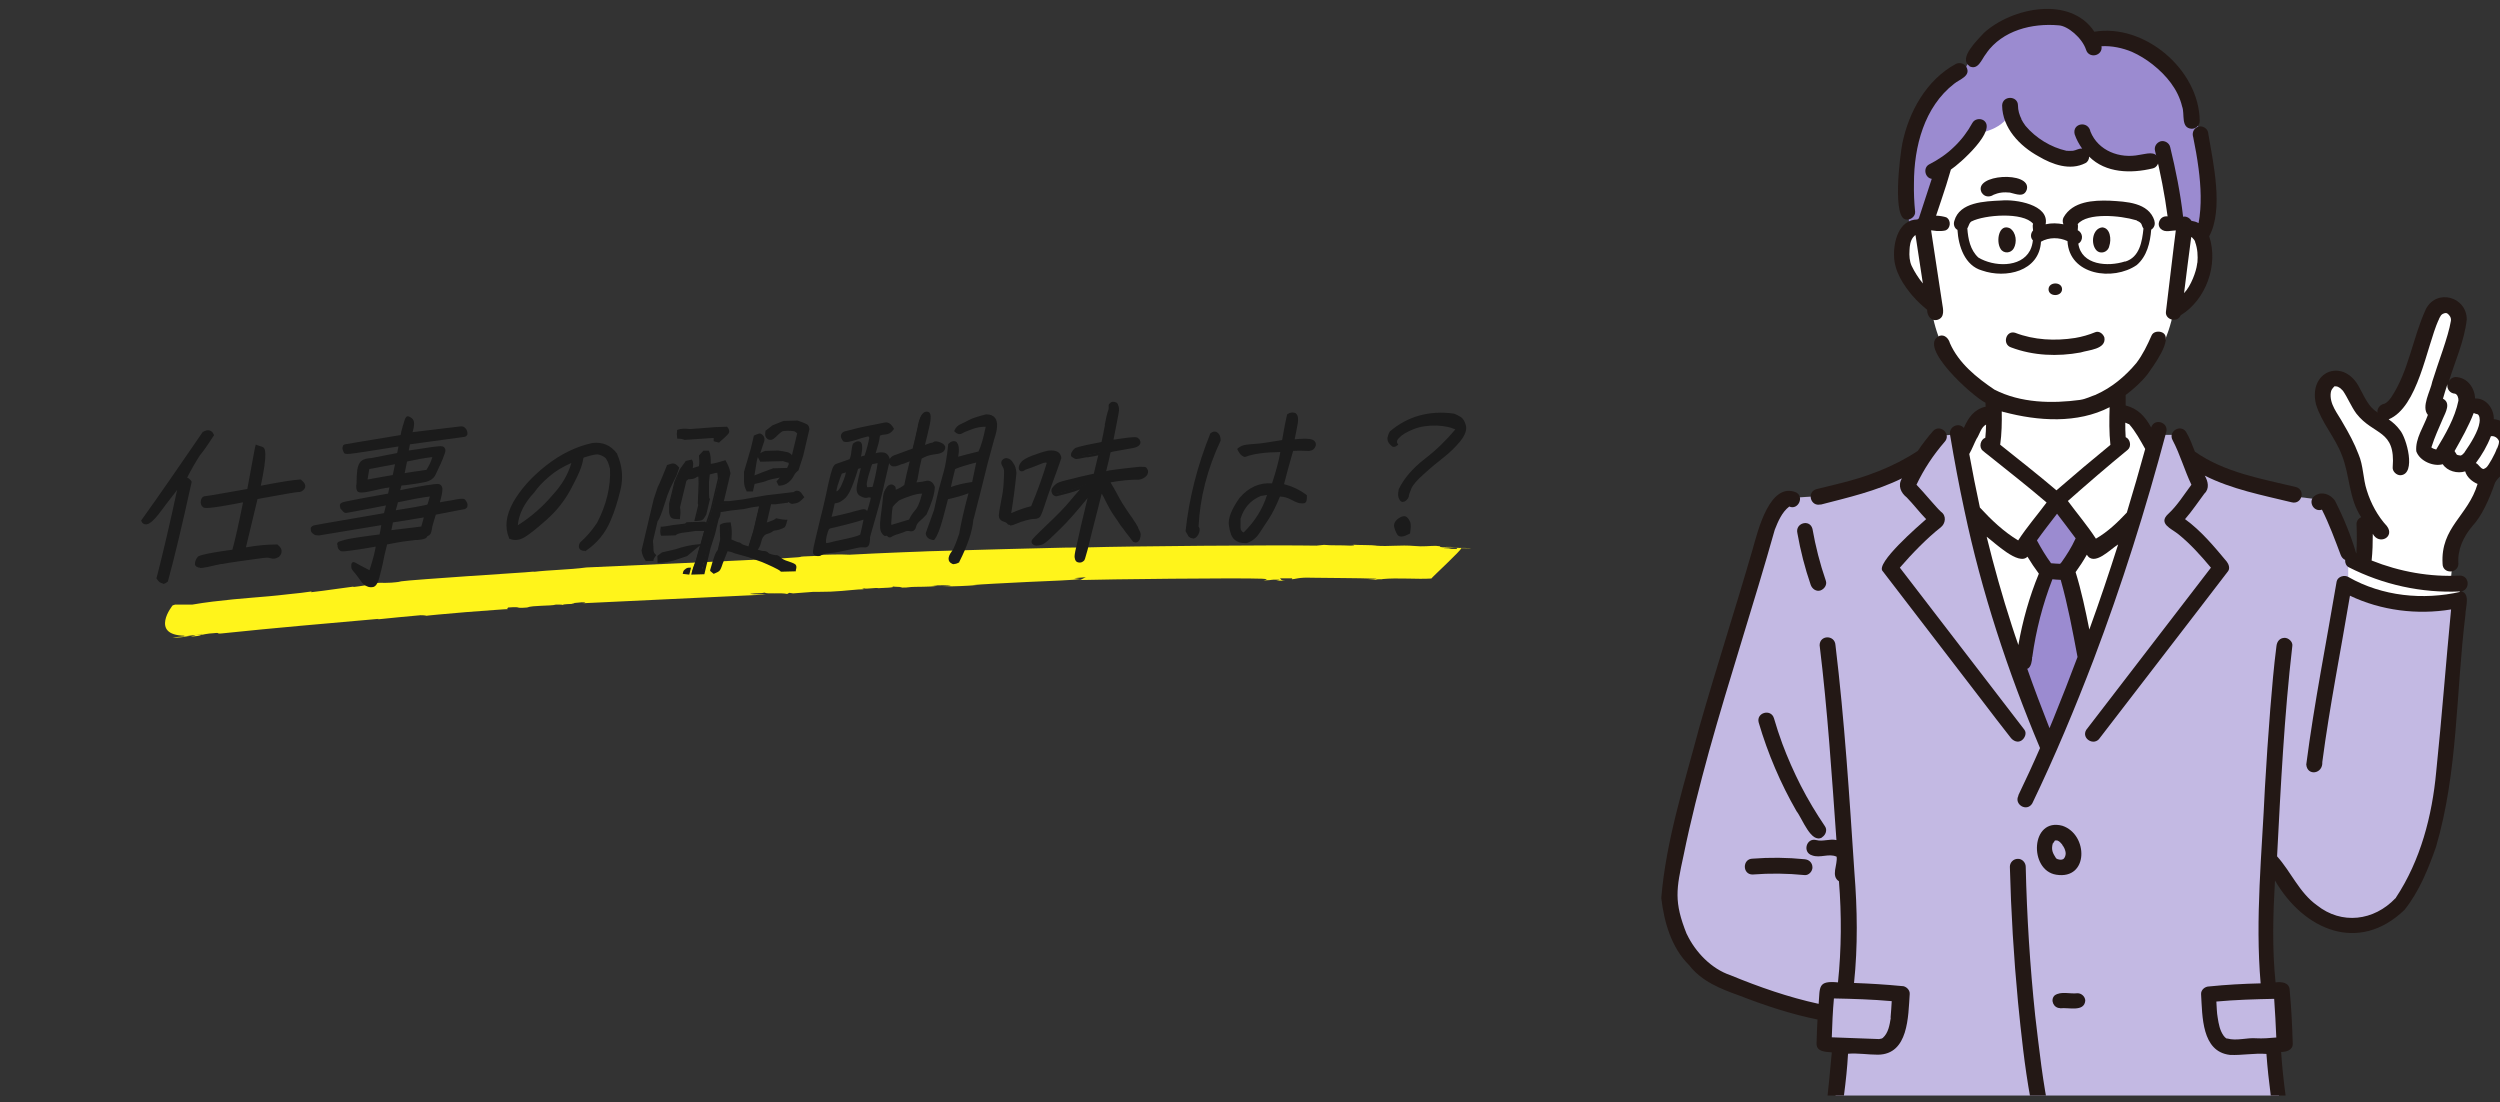 <?xml version="1.0" encoding="UTF-8"?>
<svg id="_レイヤー_2" data-name="レイヤー 2" xmlns="http://www.w3.org/2000/svg" xmlns:xlink="http://www.w3.org/1999/xlink" viewBox="0 0 1293 570">
  <rect x="0" y="0" width="1293" height="570" fill="#333333" stroke="none"/>
  <defs>
    <style>
      .cls-1 {
        fill: #231815;
      }

      .cls-1, .cls-2, .cls-3, .cls-4, .cls-5, .cls-6, .cls-7 {
        stroke-width: 0px;
      }

      .cls-8 {
        clip-path: url(#clippath);
      }

      .cls-2 {
        fill: none;
      }

      .cls-3 {
        fill: #1b1b1b;
      }

      .cls-9 {
        clip-path: url(#clippath-1);
      }

      .cls-4 {
        fill: #fff41b;
      }

      .cls-5 {
        fill: #9b8bd0;
      }

      .cls-6 {
        fill: #fff;
      }

      .cls-7 {
        fill: #c3b9e3;
      }
    </style>
    <clipPath id="clippath">
      <rect class="cls-2" y="0" width="1293" height="570"/>
    </clipPath>
    <clipPath id="clippath-1">
      <rect class="cls-2" x="820.5" y="2.6" width="526" height="564"/>
    </clipPath>
  </defs>
  <g id="text">
    <g class="cls-8">
      <g>
        <g class="cls-9">
          <g>
            <g>
              <path class="cls-7" d="M1013.3,224.6l-12.5.9-7,12.4s-36.7,16.7-54.7,18.8l-16.2,1s-3.1-2.1-11.2,25.3c-8.1,27.4-51,158.4-48,177.4,3,19,3.5,27,17.6,41.2,14.1,14.3,62.7,23.1,62.7,23.1v15.9l8.3.8-10.6,90.1s26,25.6,70.5,14.4c44.6-11.2,45-61.1,45-61.1,0,0,5.8,28.7,18.2,43.3,12.5,14.5,29.2,24.6,67.5,17.4,38.3-7.2,42.7-11.5,42.7-11.5,0,0-7-68.7-7.1-69.4,0-.7-3.6-22.4-3.6-22.4h7.7l-1.6-29.1h-6.1l-2.6-64.7s16.3,25.9,34,31.1c17.7,5.2,39.5-6.1,44.9-23.5,5.4-17.5,10.7-28.1,14-63.9,3.3-35.8,7.4-81.2,7.4-81.2l-32.3,2.2-24.8-10.4.3-15-12.5-28.9-14.9-1.8s-39.6-6.5-52.5-18.8l-8.4-13.3h-10.8s-39.8,138.3-56.3,164.9c0,0-45-126.5-46.9-164.9Z"/>
              <g>
                <path class="cls-6" d="M993.9,116s-11-1.7-10.4,13.2c.6,14.9,14.8,26.9,14.8,26.9,0,0,2.2,19.4,10.2,28.7,8,9.4,23.1,23.2,23.1,23.2l-.9,22.9,32.3,25.6,33-26.4-1-24.6,21.6-23.2s6.5-10.4,8.6-27.7c0,0,13.7-2,14.9-17.5,1.2-15.5-3.3-23.5-10.2-21.3,0,0,1.3-76.1-58.5-75.4-59.8.7-68.2,15.8-77.7,75.4Z"/>
                <path class="cls-6" d="M1221.8,289l1.2-25.6s-4.2-10.3-6-23.8c-1.8-13.5-15.6-32.9-15.6-32.9,0,0,1.2-19.6,13.2-7.2,0,0,7.5,17.7,19.4,13,11.9-4.7,24.9-51.2,24.9-51.2,0,0,12-10.6,13.3,3.8l-10.1,33.8s13.8-7.2,14.3,9.3c0,0,10.7-1.5,9.9,10.2,0,0,13.4-2.6,10.9,9.3-2.5,11.8-10.4,20.5-10.4,20.5,0,0-6.4,16-17,27.5l-2.1,22.9h-23.3l-22.6-9.5Z"/>
              </g>
              <g>
                <path class="cls-6" d="M1032.8,213.7l-9.8,3.1-7.6,15.3s21.1,112.3,44.5,154.4c0,0,45.8-106.2,54.5-154.4l-9.5-18.4-9.8-1.1,1,19.6-32.1,26.8-31.2-25.1v-20.1Z"/>
                <path class="cls-6" d="M1214.5,290.6v12.4s28.7,15.4,58,7.2l-.3-8.8s-37.9-2.4-57.7-10.8Z"/>
              </g>
              <polygon class="cls-5" points="1063.7 258.6 1049.4 279.6 1058.1 294.3 1044.5 342.8 1059.4 385.6 1080.5 338.5 1069.7 294.5 1078.8 278.3 1063.7 258.6"/>
              <path class="cls-5" d="M1015.8,36.7s-14.9,1.2-23.7,20.9c-8.8,19.7-4.6,59.3-4.6,59.3,0,0,8,2.2,8.2,1.1.2-1.1,10.4-33.2,10.4-33.2,0,0,7.9-4.6,14.8-15.6,0,0,14.6-1,18.8-11,0,0,19.5,33,40,20.3,0,0,16.2,8.7,39.2,3.7l5.9,27.4,5.6,6.2,11.8,5.7s2.1-33-3.2-50.9l-5.4-13.1s-7.3-43.6-50.4-37.2c0,0-11.3-19.6-36.2-10.4-24.8,9.3-31,26.6-31,26.6Z"/>
            </g>
            <g>
              <g>
                <path class="cls-1" d="M1041.5,128.5c1.8-3.3,1.3-8.2-1.9-10.4-5.8-2.8-7.4,6.7-4.9,10.6,1.5,2.6,5.4,2.4,6.8-.3Z"/>
                <path class="cls-1" d="M1066.5,149.6c0-4-6.9-4-7,0,0,4,6.9,4,7,0Z"/>
                <path class="cls-1" d="M1040.2,179.7c11.4,4.3,24,4.8,35.9,2.6,4-1.3,13.3-1.6,12.3-7.7-.6-1.9-2.7-3.6-4.7-2.8-3.4,1.4-6.9,2.4-10.5,3-10.3,1.6-21.2,1.1-31-2.7-4.8-1.4-6.8,6.1-2,7.6Z"/>
                <path class="cls-1" d="M989.3,153.1c2.2,2.6,4.7,4.9,7.4,7.1,0,3.1,2,6.1,5.4,5.2,3.9-1.2,2.9-5.5,2.4-8.5-1.9-12.5-3.8-25-5.7-37.5,3.3-10.6,7.2-21,10.2-31.7,4.6-3,24.6-20.8,16.7-25.6-1.9-1-4.5-.5-5.6,1.5-2.5,4.6-5.7,8.8-9.5,12.4-3.8,3.7-8.1,6.6-12.8,9-3.3,1.7-2.3,7,1.3,7.5-2.2,6.8-4.5,13.7-6.7,20.5-.3.1-.5.3-.7.5-9.6.1-12.4,11.4-12.1,19,.2,7.9,4.8,14.9,9.8,20.8ZM987.6,129.4c.1-2.3.4-4.7,1.8-6.6.3-.3.8-1,1.3-1.2,1.3,8.3,2.5,16.7,3.8,25-2.3-2.8-4.2-5.8-5.8-9.1-1.1-2.4-1.3-5.3-1.1-8Z"/>
                <path class="cls-1" d="M986.4,113.6c2,0,4.3-1.8,4.1-4.1-.5-4.9-.7-9.8-.6-14.7,0-18.9,5.3-39.5,20.8-51.5,2.8-2.3,8.9-4,6.3-8.7-1.2-1.9-3.5-2.5-5.5-1.5-15.1,8.2-24.2,24.6-27.6,41-1.1,5.3-5.7,40.8,2.6,39.4Z"/>
                <path class="cls-1" d="M1090.9,127.3c1.2-3.4.6-9.4-3.6-9.7-5.1.5-6.2,8.5-3,11.9,2.2,2.2,6,.9,6.6-2.2Z"/>
                <path class="cls-1" d="M1134.3,70.8c1.1,5.4,2.1,10.9,2.8,16.4,1.2,9.1,1.7,19.2,0,28.2-1.2-.7-2.5-1-3.7-1.2-.9-1.5-2.7-2.5-4.3-2.1-1.4-12.2-3.8-24.2-6.7-36.1-.5-2.1-2.9-3.5-5-2.9-2.1.7-3.4,2.8-2.8,5,2.7,10.7,5.1,23.2,6.4,33.3.2,2.4,2.2,4.7,4.8,4-2,15.3-3.7,30.7-5.6,46-.3,4.2,6.2,5.6,7.6,1.7,13.1-8,19.7-26.1,14.8-40.9,7.6-14.2,2-38.1-.6-53.8-.4-2.1-3-3.5-5-2.9-2.2.7-3.3,2.8-2.8,5ZM1136.4,135.8c0,.3,0,.7-.1,1-.4,3.5-3.1,11.1-6.7,14.8,1.2-9.7,2.4-19.3,3.7-29,.2,0,.4.2.6.3,0,0,0,0-.1,0,0,0,.3.3.3.3.2.2.8,1.1.4.4.3.4.6.8.8,1.3,0-.2,0,0,0,.2,0,0,0,0,0,0,1.3,3.5,1.5,7.2,1.2,10.9Z"/>
                <path class="cls-1" d="M1018.4,34.2c4.7,2.4,6.4-3.4,8.7-6.3.2-.3,1.2-1.5.3-.5,8.4-11.7,23.5-15.5,37.3-14.3,4.7.2,12.2,6.5,14.2,12.6,1.5,4.9,8.8,3.2,8-1.8,5.3-.3,10.9.9,15.7,2.9,3.8,1.7,7.4,3.9,10.7,6.5,0,0,0,0,0,0,7.1,5.6,13.2,12.9,15.3,21.8,1.5,3.8-.9,11.2,5,11.5,2.2,0,4.1-1.8,4.1-4.1-.3-26.4-28.4-50.4-54.5-46.1-12.4-18.8-42.7-12.5-57.1.6-3.1,3.5-13.6,13.2-7.4,17.2Z"/>
                <path class="cls-1" d="M1045.5,61.6c-1.1-2.2-1.8-4.6-1.8-7,0-5.3-8.1-5.3-8.2,0,.2,11.6,9,20.9,18.9,26.3,7.1,4.2,16.2,7.5,24.1,3.5,1.3-.6,2-2,2-3.4,8.6,8.6,21.7,8.8,32.9,6.1,2.1-.4,3.5-3,2.9-5-1.4-4.4-6.4-2.4-9.8-2-10.2,2.1-21.3-2.1-25.3-12-1.1-5.8-9.5-4.5-8.2,1.3.9,2.7,2.3,5.2,3.9,7.5-1.6-.3-3.2.9-4.8,1.1-1,.1-2.3,0-3.3,0-8.1-1.8-15.9-6.6-21.2-12.9-.8-1.1-1.6-2.3-2.2-3.5Z"/>
                <path class="cls-1" d="M1044,411.4c-2.6,4.6,4.3,8.8,7.1,4.1,11.7-24.3,22.1-49.2,31.7-74.3,14.6-38.5,27-77.9,37.6-117.8,1.3-5-6.2-7.4-7.8-2.3-3.2-5.7-6.7-9.7-13.2-11.4,0-1.8,0-3.6,0-5.4,4.1-3.1,8-6.6,11.2-10.6,2.6-3.7,13.9-18.7,7.8-21.7-1.8-.9-4.7-.6-5.6,1.5-2.2,5-4.6,10-7.9,14.3,0,0,0,0,0,0-5.7,6.8-12.7,12.7-20.9,16.3.4-.1.5-.1.4-.1-2.8.9-5.6,2.4-8.5,2.8,0,0,.1,0,.2,0-14.8,2-31,1.7-44.6-5.3-9.2-6.2-18.4-13.6-23-24-.6-2.3-2.7-4.7-5.4-3.8-12,5.3,17.6,31.7,23.8,34.6,0,.7,0,1.3.1,2-6,1.4-8.9,5.6-11.3,11-2.9-3.2-8.1-.4-7.1,3.8,2.2,13,4.6,26,7.4,38.9,8.9,42.2,22.4,83.2,39.1,122.9-3.6,8.3-7.4,16.5-11.3,24.6ZM1051.1,339.8c1.9-13.8,5.4-27.3,10.4-40.2,1.4.1,2.9.3,4.3.3,3.7,13.1,6.2,26.6,8.7,39.9-4,10.7-8.2,21.4-12.5,32-.6,1.5-1.3,3.2-2,4.8-4-10.2-7.9-20.4-11.5-30.7,2.1-.6,2.5-4.8,2.5-5.5,0-.2,0-.4,0-.6ZM1073.4,278.7c-2,4.4-4.6,8.5-7.4,12.4,0,0,0,0,0-.1-.2.2-.3.4-.5.6-1.6,0-3.1-.2-4.7-.3-2.7-3.7-5.1-7.7-7.3-11.8,3.3-4.7,6.9-9.2,10.4-13.8,3.2,4.3,6.5,8.4,9.6,12.7,0,.1,0,.2-.1.4ZM1080.6,325.6c-2-10-4.1-20-7.1-29.7,2.1-2.9,4-5.8,5.8-9,3.8,6.3,12.3-3,16.2-5.3-4.7,14.8-9.6,29.4-14.9,44ZM1100.9,219.3s.2,0,.3.1c3.3,3.7,5.8,8.4,8.3,12.8-3,11-6.2,22-9.5,32.9-4.8,5.1-9.9,10-16,13.5-4.4-6.8-9.7-13-14.5-19.5,10.2-9,20.5-17.9,31-26.5,2-1.7,1.3-5.5-1.1-6.5-.2-2.5-.2-5-.2-7.5.5.2,1.1.4,1.6.7ZM1036.4,213.1c17.7,4.7,38,6.1,54.7-2.5-.2,6.5-.3,13,.4,19.5-9.4,7.7-18.7,15.5-27.9,23.5-9.5-8.1-19.4-15.8-29.1-23.6.8-5.7.9-11.5.8-17.2.4.1.8.2,1.2.4ZM1022.4,226.8c1.5-2.3,2.2-5.9,4.8-7.2,0,2.3-.2,4.6-.4,6.8-2.5.9-3.5,4.9-1.3,6.7.9.7,1.7,1.5,2.6,2.1,10.2,8.2,20.5,16.2,30.4,24.7-4.9,6.6-10.3,12.8-14.7,19.6-7.5-4.5-13.9-10.6-19.8-17-2-9.2-3.8-18.4-5.5-27.7,1.5-2.6,2.5-5.4,3.9-8.1ZM1040.5,323.5c-4.9-15.1-9.2-30.4-13-45.9,4,2.9,16.6,15.2,21.1,10.3,1.8,3,3.8,6,5.9,8.8-4.9,11.9-8.4,24.3-10.6,36.9-1.2-3.4-2.3-6.7-3.4-10.1Z"/>
                <path class="cls-1" d="M1130.8,223.6c-2.8-4.6-9.7-.5-7.1,4.1,3.9,7.4,6.1,15.5,9.7,23-3.9,5.2-7.3,10.8-12.1,15.2-5.2,4.9,1.7,7.5,5.1,10.2,6.4,5.1,11.9,11.3,17.1,17.5-21.5,28-43,55.9-64.5,83.9-2.7,4.5,4.2,8.7,7.1,4.1,17.2-22.4,34.5-44.8,51.7-67.2,4.8-6.3,9.7-12.6,14.5-18.9,1.2-1.5.4-3.7-.6-5-6.5-7.8-13.3-16-21.6-22,3.6-4.1,6.7-8.8,10-13.2,2.8-2.6,1.9-6.4.2-9.3,14.1,7.1,29.8,10.1,45,13.8,5.2,1.3,7.3-6.4,2.2-7.9-17.9-4.3-36.9-7.5-52.3-18.3-1.3-3.4-2.6-6.9-4.5-10.1Z"/>
                <path class="cls-1" d="M941.6,261c14.3-3.7,28.7-7,42.1-13.6-2.3,3.7-.6,7.5,2.5,9.9,3.5,3.6,6.5,7.6,10,11.2-3.6,3.2-26.7,23.1-22.4,27,17.2,22.4,34.4,44.8,51.6,67.2,4.8,6.3,9.6,12.6,14.5,18.8,1.3,1.7,3.6,2.8,5.6,1.5,1.7-1.1,2.9-3.8,1.5-5.6-21.5-27.9-42.9-55.9-64.4-83.8,6.2-7.2,14.4-15.6,21.1-20.8,2.6-2,3.1-6.1.2-8.1-2.3-2-8.9-10.1-12.7-14,3.8-8,8.7-15.4,14.5-22.1,3.7-3.9-2-9.5-5.8-5.8-2.9,3.3-5.6,6.8-8,10.4-12.7,8.4-27.1,13.7-41.9,17.2-3.5.9-7,1.7-10.6,2.6-5.1,1.5-3,9.2,2.2,7.9Z"/>
                <path class="cls-1" d="M929.6,275.7c1.6,9.1,3.9,18.1,6.9,26.8.7,2,2.8,3.6,5,2.9,2-.7,3.6-2.9,2.8-5.1-3-8.7-5.3-17.7-6.9-26.8-1.4-5.2-9-3-7.8,2.2Z"/>
                <path class="cls-1" d="M906.4,444.1c-5.3.1-5.3,8.2,0,8.2,9-.7,18-.6,27,.3,2.1.2,4.1-2,4-4.1-.1-2.4-1.8-3.9-4-4.1-9-.9-18-1-27-.3Z"/>
                <path class="cls-1" d="M942.4,433c1.8-1.1,2.8-3.7,1.5-5.6-4.6-6.8-8.8-13.8-12.5-21-3.6-7.1-6.8-14.3-9.6-21.8-1.6-4.3-3-8.7-4.3-13.1-1.5-5.1-9.3-3-7.9,2.2,4.7,16,11.3,31.5,19.6,45.9,2.9,3.6,7.5,16.9,13.2,13.5Z"/>
                <path class="cls-1" d="M1298.8,222.2c-2.1-3-5.4-5.1-9-5.4.1-5.5-4-11-9.7-10.7-.2-5.6-4-10.8-9.9-11.1-1.6,0-3.1,1-3.7,2.5,3.2-10.7,8.1-21.1,9.3-32.3,0-11.7-15.5-16.1-21.1-5.4-6.9,14.9-8.8,32.1-18.1,45.9,0,0,0,0,0,0-.9,1.2-1.9,2.4-3.3,3.1-2.1.3-3.9,2.2-3.7,4.4-4.6-2.6-6.6-7.9-9.1-12.3-7.9-16.2-26.8-9.4-22.7,8.1,2.8,9.5,9.9,17.1,13.4,26.4,4.2,10.5,3.5,22.3,10,32.1-1.4.6-2.5,2-2.4,3.7.2,5,.2,10-.1,15,0,0,0,0-.1,0-2.7-9.3-6.6-18.7-11-27.3-2.3-3.2-6.5-4.9-10.1-2.7-4.2,2.5-1.2,8.9,3.4,7.4,3.8,7.5,6.7,15.5,9.7,23.4.4,1.1,1.2,2.1,2.3,2.6-.1,1.5.5,3.1,1.9,3.8,17.7,9,37.6,13.4,57.5,12.5,5.3-.1,5.3-8.1,0-8.2-15.6.8-31.2-2-45.7-7.8.5-4.6.6-9.2.6-13.8,3.2,6,11.6,1.7,7.3-4-4.8-5.2-8.3-11.7-10.4-18.5-2-6.1-1.7-12.7-4.3-18.7-2.1-5.6-5-10.9-8-16-2.7-5-7.2-9.9-6.3-16,0,0,0,0,0,.1.1-1.2.9-2.2,1.7-3-.3.2,0,0,.2-.2,0,0,0,0,0,0,0,0,0,0,0,0,0,0,0,0,.1,0,.5,0,1,0,1.5.2,0,0,0,0,0,0,0,0,.6.2.4.2.4.2.6.3.9.5.4.5,1.1.9,1.4,1.4,0,0,0,0,0-.1,2.6,3.8,4.3,8.2,7,11.9,9,11.5,20.4,8.1,18.8,27.8-.2,2.1,2,4.2,4.1,4.1,8.2-.6,3.1-19.4-.4-23.4-1.6-2.2-3.6-4-5.8-5.5,15.2-6.3,19.5-37.1,25.8-51.4-.1.5-.2.5-.1.4.3-.9.7-1.8,1.2-2.5,0-.3,1.4-1.3.4-.6.9-.7,2.4-1.3,3.3-.5-.1,0-.2-.1-.3-.2,1.2.8,2.2,2.3,1.9,3.9-1.4,8.4-6.6,21.5-9.6,31.3-.9,4.9-5.9,13.1-2.3,17.3-2.1,6.1-6.6,12.2-6,18.8,1.7,5,8.8,8.1,13.7,6.7,2.3,3.6,7.6,5,11.6,3.7.8,2.9,3.5,5.3,6.4,6.5-4.9,16.6-19.2,22.3-18.1,41.3,0,5.3,8,5.3,8.2,0-.6-7.3,2.6-14,7.2-19.5,4.9-5.1,8.8-14.1,11.4-21.5.7-2.5,2.9-3.7,4.2-5.8,3.6-6.4,9.3-15,4.8-22.2ZM1257.6,231.4s0,0-.1,0c1.9-5.9,3.6-9.3,6-15,1.4-3.2,4.2-8,0-10.2.7-2.5,1.5-5,2.3-7.5-.4,2.5,1.4,4.8,3.9,4.9,1.3.3,1.9,2.3,1.8,3.6-1.8,9-6.8,17.5-11.5,25.3.2-.2.3-.3,0,0,0,0,0,0,0,0,0,0,0,0,0,.1,0,0,0,0,0-.1-.8-.2-1.7-.5-2.4-1ZM1274.8,233.8c-.5.6-1.3,1.6-2.1,1.8-.7,0-1.3-.2-2-.4-.4-.6-.8-1.2-1.2-1.9,3.6-6.4,7.3-12.9,9.9-19.7.6.3,1.2.5,1.9.6,1.2.4,1.4,3,1.1,4.4-.6,4.3-4.5,10.7-7.6,15.1ZM1291.4,231.9c-.9,2.9-4.4,9-5.4,9.8-.4.4-1,.7-1.6.9-1.7-.4-2.4-2.5-3.9-3.1,3.2-4.3,5.9-8.9,7.8-13.9,1.8-.3,3.6.9,4.2,2.6,0,0,0,0,0,0,0,1.4-.5,2.5-1,3.8Z"/>
                <path class="cls-1" d="M1272.5,306.1c-19.3,4.4-40.4,2.3-57.8-7.6-2.1-1.4-5.7-.3-6.2,2.3-5.3,31.5-11.6,62.9-15.7,94.6.5,6.2,8.7,4.9,8.3-1.3,3.8-28.8,9.5-57.3,14.3-86,16.1,7.7,34.8,10,52.3,7.1-2.7,28-4.8,56-7.7,84-2.1,22.8-8.1,45.8-20.8,65,.1,0,0,.1-.2.3,0,.1-.2.4-.1.1-11.1,11.7-27.8,13.8-40.6,3.6-9.1-6.5-13.4-17.3-20.6-25.3,1.9-36.3,3.7-72.7,7.9-108.9.3-2.1-2.1-4.2-4.1-4.1-2.4.1-3.8,1.8-4.1,4.1-1.4,10.8-2.3,21.6-3.2,32.5-1.1,13.7-2,27.4-2.8,41.1-1.5,33.6-5.1,67.4-2.2,101-8.9.2-17.9.7-26.7,1.6-2.1,0-4.3,1.8-4.1,4.1.7,11.2.2,29.6,14.9,31.3,6.3.3,12.6-1,18.9-.5,2,28.6,8.8,56.8,8.9,85.5-22.8,6.9-46.6,14.7-70.7,12.6,0,0,0,0,.1,0-.1,0-.7-.1-.3,0-11.5-1.6-22.9-6.5-30.3-15.8,0,0-.8-1-.8-1-19-29.9-22.4-66.7-26.5-101.1-2.7-25.6-4.3-51.3-4.9-77,0-2.1-1.8-4.2-4.1-4.1-2.2,0-4.1,1.8-4.1,4.1.6,23.4,2,46.7,4.2,69.9,3.3,33.1,7,67,20.4,97.8,18.8,46.8,66.9,37.9,106.1,26.6-8.5,153.7-15.2,307.5-10.1,461.4-8.1,5.6-18,10.2-27.9,6.7-17.1-3.8-34.4-7.2-51.7-9.8-.8-143.3-8.3-286.4-18.8-429.3-1.1-4.7,1.5-14.8-4.9-15.3-2.1,0-4.2,1.9-4.1,4.1,2.1,29.6,4.2,59.2,6.2,88.7-7.8,117-10.9,234.8-5.4,352.2-18,4.9-36.5,7-55,8.5-1.6,0-3.5.8-4.9,0-4.9-4.3-9.9-8.6-14.8-12.9,2.7-150.7-11.4-300.7-20.1-451,20.1,6.6,45.3,9.5,64.6-.6,15.7-9.7,28.2-26.2,31.8-44.5,1.2-5.2-6.4-7.3-7.9-2.2-.6,3.5-1.6,6.9-2.9,10.1-6.4,14-17.3,27.6-32.3,32.6-18.6,4.4-38.5,2-56-5.3-3.6-1.5-7.1-3.3-10.4-5.3,1.2-28.8,8.6-56.9,10.2-85.7,5.2-.4,10.3.5,15.5.5,15.8-.2,15.6-19.8,16.4-31.4.2-2.1-2-4.2-4.1-4.1-8.2-.8-16.4-1.3-24.7-1.6,2-19,1.7-38.1.2-57.1-2.6-39.3-5.1-78.6-9.8-117.6-.3-5.4-8.1-5.4-8.2,0,4.1,33.5,6.3,67.2,8.7,100.8-3.4-.8-7,.9-10.4,0-5.2-1.4-7.3,6.4-2.2,7.9,4.2,1.6,8.7-1.2,12.7.7.6,4.1-3.1,10,1.2,12.7,1.4,17.5,1.3,34.9-.5,52.3-10.5-1-9.3,2.3-10,11.1-15.6-3.4-30.8-8.7-45.6-14.8-9.9-3.3-18.2-12-22.6-21.3,0,0,0,0,0,.1-6.8-16.9-5.4-23.5-1.7-40.6,3.7-18.2,8.3-36.1,13.2-54,10.7-38.4,23.2-76.2,34-114.6,1.7-4.3,3.7-9.1,7.5-12,4.5,2,7.9-4.9,3.6-7.3-13.6-5.7-19.8,19.7-22.4,28.9-8.9,30.8-18.8,61.3-27.6,92.1-7.7,29.2-17.3,58.6-19.8,88.8,1.5,12.5,5.2,25.6,14.4,34.7,6.6,8.5,16.4,12.3,26.2,15.8,13.1,5.1,26.4,9.5,40.2,12.3-.2,4.2-.4,8.3-.5,12.5,0,4.3,4.8,4.2,7.9,4.5-.9,9.4-1.7,18.9-2.9,28.2-1.8,18.7-8.5,40.6-6.7,60.2,0,5.1,8.7,7.2,12.5,9.5,6,120.4,18.6,240.5,19.7,361.1.6,31.7.9,63.3.5,95-.1,2.1,1.7,3.4,3.2,4.6-9.8,7.9-18.4,17.2-27,26.4-11.9,5.3-21.9,13.5-32,21.6,0,0,0,0,.1,0-.5.4-1,.8-1.5,1.3-6.5-.6-7.7,7.7-1.4,8.3,13.3-1.1,26.8.7,39.6,4.6,2,.6,4.1,1.4,6,2.2,2.7,1.3,6.8,3.7,8.8,0,5.6-9.6-33.8-14.9-40-15.1,7.3-6.1,15.2-11.5,23.9-15.3,14.3.9,26.4,3.1,38,12.7,1.6,1.4,4.2,1.7,5.8,0,7.9-9-29.5-21.2-36.1-20.2,6.8-7.4,14.2-14.4,22-20.8,8.4,7.2,10.1,11.2,22.1,8.9-5.9,13.7,28.7,4.8,28.7-3.3,5-.8,10-1.7,15-2.8,2.2,7.6,3.2,15.5,3.5,23.4-15.9,5.2-33.4,6.4-48,15.1-7.3,4.8-12.7,13.2-22.1,14.2-3.3.5-8.9-1-9,4.2,1.2,9.1,19.8,1.6,24-2-4.5,12-20,12.5-30.8,10.4-14.9-2.9-29.3-10.4-44.8-8.7-5.3.2-5.4,8.1,0,8.2,21.7-2,41.7,13.9,63.5,8.7,16.4-3,18-13.2,25.3-25.8,2.7.7,5.4,1.8,7.8,3.3,1.1,1.4,3.2,2,4.8,1.3,12.1-2.6,24.1-6,36-9.6,3-.8,4.1-4.9,1.6-6.9,0-2.3,0-4.6,0-6.9,5.6-1.1,5.6-8.8-.4-8.5-.5-7.5-1.5-15-3.5-22.3,2.9-.9,7.4-1,8-4.7-.8-22.7-1.7-45.4-2.2-68.2-1.6-73.4-.6-146.9,3.4-220.2,5.3,92,8.5,184.1,9.2,276.2,0,3.8,0,7.6,0,11.5,0,3.3,3,4.2,5.7,4.4-1.4,8.3-2,16.8-2.2,25.2-5.1.9-4.2,7.2.1,8.6.8,4.8-.5,12.6,4.6,15.1,7.9,2.6,15.9,6.3,24.4,6.3,1.6,1.4,3.4,2.6,5.3,3.6-.8,5.7,11,14.1,15.8,16.4,21.8,9.6,46.9,4.5,69.4,0,19.5-5.1,10.8-17,4.6-11,0,0,0,0,0,0,0,0-.5.4-.4.3,0,0,0,0,0,0-8.2,4.9-18.1,4.9-27.3,6.5-16.5,1.9-35.8,3.8-49.5-7.5,23,5.3,50.3,5.4,72.6-2.8,20.6-10.5-1.1-25.2-13-31.1-9.4-5.4-23.4-11.6-23.4-24.2,2.9-2.3,9-3.7,9.2-8-1.5-63.6-2.1-127.3-1.2-191,.4-91.9,7.8-183.4,11.4-275.2,3.7-1.7,11.9-2,10.5-7.8.7-29.4-7-58.4-8.8-87.8,2.7,0,6.1-1,6-4.3-.3-9.3-.7-18.5-1.6-27.7-.1-4-4.2-4.4-7.3-4-1.8-17.5-1.3-35.1-.3-52.7,14.9,25.7,43.3,38,67,15.2,7.6-9.5,12.3-21.2,16.3-32.6,11.4-38.8,10.3-80,15.2-120,0-4.2,3.1-11.9-3.3-12.4ZM977.9,526.5c-.6,3.6-1.2,7.7-4.1,10.3,0,0,0,0,0,0,0,0,0,0,0,0-.3.3-.3.2-.2.1-.2.1-.2.2-.4.2,0,0,0,0,0,0,.3,0,.3,0,.2,0-.5,0-1,.3-1.5.3-.2,0-.9,0-.3,0-8.1-.4-16.1-.5-24.2-.9.2-6.7.5-13.4,1.1-20.1,10,.2,20,.5,29.9,1.4-.2,2.8-.3,5.7-.6,8.5ZM1049.5,1147.9c-9.8,2.9-19.6,5.5-29.5,7.7-1.7-1.1-3.6-1.8-5.5-2.7,11.4-4.1,23.4-5.9,35-9.3,0,1.4,0,2.8,0,4.3ZM1113.5,1114.6h-2,2ZM1084.8,1130.7c.2,0,.3.1.5.2,0,0,0,0,0,0,.1,0,.6.2.4.2,4.2,1.4,5.5,6.2,7.8,9.5-3-1-6.1-2.1-9-3.4,0-2.2,0-4.4,0-6.6,0,0,.2,0,.2,0ZM1085.1,1150.4c-.2-.9-.3-1.7-.5-2.6,0,0,0,.2,0,.2,0-.5-.1-.9-.2-1.4,4.1,1.7,8.3,3.1,12.5,4.4.5,1.2,1,2.4,1.5,3.6-4.6-1.1-9-2.6-13.4-4.2ZM1161.6,1134.5c-5.8-.4-36.3,10-29,18.3,2.3,2.2,5.1.9,7.1-1.1,2.6-2.1,7.7-4.9,9.7-5.7,3.6-1.5,7.3-2.5,11.2-3.1,3.6-1,8,.8,11.2-1.3,8.2,5.1,18.3,8.5,23.7,17,0,0,0,0,0,0,0,0,0,0,0,0,0,0,0,0,0,0,0,0,0,0,0,0-.2.4-1,1.4-.1.3-1.3,1.8-3.4,2.8-5.4,3.7-18.1,6.1-63.9,8.7-80.8-6-8.1-11.3-8.9-30.9-24.6-34.6.3-4.2.7-8.4,1.5-12.5,1.2.2,2.5.4,3.7.6.2,1.2.8,2.3,1.9,2.8,4.2,2,7.5,5.6,11.9,7.3,4.8,2.3,22.9,6.8,18.1-3.9,9.7,2.1,19.7,5.6,29.3,1.2,1,6.8,5.6,12.4,10.8,16.9ZM1167,537c-5-.4-10.2,1.5-15.1.1.1,0,.1.2-.2,0,0,0-.1,0-.2,0,0,0,0,0,0,0,0,0,0,0,0,0-.6-.4-1.1-.9-1.5-1.5,0,0,0,0,0,0-1.9-2.7-2.5-6-3-9.2-.5-2.7-.5-5.6-.7-8.4,9.9-.9,19.9-1.2,29.9-1.4.5,6.7.8,13.3,1.1,20-3.5.3-7,.6-10.5.4Z"/>
                <path class="cls-1" d="M1063.5,452.4c16.9,2.7,16.6-20.8,3.2-25.3-16.5-4.5-17.5,23.1-3.2,25.3ZM1061.9,436.1c.3-.4.5-.9.8-1.2,0,0,0,0-.1,0,0,0,.2-.2.3-.2-.2,0,0,0,0,0,0,0,0,0,0,0,0,0,0,0,0,0,.3-.1.7,0,1,0-.1-.2.3.2.4.1,0,0,0,0,0,0,.9.4,1.5,1.1,2.1,1.8,0,0,0,0,0,0,0,0,.4.5.2.4.9,1.1,1.4,2.2,1.7,3.6.2,1,0,2.2-.6,3.1,0,0,0,0,0,0,0,0-.4.5-.3.4-1,.9-3,.6-4-.2-1.5-2.4-2.7-4.1-1.7-7.7Z"/>
                <path class="cls-1" d="M1065.5,521.5c4.2-.6,12.4,2.1,13-3.9,0-2.1-1.9-3.9-4-3.9-3.8.5-8.5-1.2-11.8,1.1-2.5,2.3-.6,6.7,2.9,6.6Z"/>
                <path class="cls-1" d="M1025,99.7c1.3,2.1,3.8,2.4,5.8,1.2.4-.2.3-.2-.2,0,1.5-.6,3.2-1.2,4.7-1.3-.6,0-.7,0-.2,0,1.5-.2,3-.1,4.4,0,3.2.7,7.4,2.8,8.8-1.7,2.3-9.6-28.2-7.9-23.4,1.7Z"/>
              </g>
              <g>
                <path class="cls-1" d="M1114.3,114.2c-3-9.6-14.8-9.9-23.1-10.4-8.5-.3-19.2.3-23.9,8.6-.6,1.1-.6,2.5-.1,3.6-3.1-.6-6.2-.7-9.2,0,2-10.2-15.6-13-22.9-12.3-8.6.4-21.6.8-24.3,10.5-.6,1.7-.1,3.8,1.6,4.7.5,8.4,3.8,18.5,12.7,21,12.3,4.3,29.6.5,30.5-14.9,4.2-2.4,9.5-2.3,13.7-.3.9,17.7,23.6,20.8,35.8,12.4,5.3-4.5,7-11.7,7.5-18.3,1.7-1.1,2.2-2.9,1.6-4.7,0,.1,0,.1,0,0ZM1049.9,129.6c-4.8,9.1-19,8.3-26.7,3.6-4.2-3.9-5.3-9.6-5.7-15.1.5-.7.7-1.7,1.1-2.4,0,0,.4-.5.4-.7,0,0,0,.1-.1.2,0,0,.2-.2.3-.3,0,0,0,0-.1,0,.2,0,.4-.4.6-.4,6.7-3.4,26.6-5,31.8,1.2,0,0,0,0,0,0-.3-.4-.3-.4,0,0-.4,1.1,0,2.4,0,3.5-1.3,1.4-1.5,3.7-.1,5.1-.2,1.8-.6,3.5-1.4,5.1ZM1099.1,135.2c-8.9,2.9-22.6,2-24.2-9.2,2.7-1.5,2.5-5.6-.3-6.9,0-1.1.3-2.2,0-3.2,5-6,21.9-4.5,30.2-2,0,0,0,0,0,0,0,0,.6.2.5.3,1,.4,2.1,1,2.4,2.1,0-.1,0-.3-.2-.6.3.9.6,1.8,1.1,2.5-.7,6.8-2,14.8-9.4,17.1Z"/>
                <path class="cls-1" d="M1128.4,112.7c-2.2-2.1-5.4-.7-8.1-.8-3.3,0-5.1,4.3-2.7,6.5,2.2,2.1,5.4.7,8.1.8,3.3,0,5.1-4.3,2.7-6.5Z"/>
                <path class="cls-1" d="M1006.6,112.4c-2.4-.8-8.2-1.6-10.1.3-1.8,1.7-1.3,4.8.8,6,2.7.8,6.1,1.1,8.8.5,2.9-1,3.1-5.4.5-6.8Z"/>
              </g>
            </g>
          </g>
        </g>
        <g>
          <g>
            <path class="cls-4" d="M89.2,329.8c2.1.1,5.6-.3,9-.7-2.6,0-5.4.1-9,.7Z"/>
            <path class="cls-4" d="M98.2,329.1s0,0,0,0c0,0,0,0-.1,0,0,0,0,0,0,0Z"/>
            <path class="cls-4" d="M758.2,282.9c-.9,0-1.8,0-2.8,0,.9,0,1.9,0,2.8,0Z"/>
            <path class="cls-4" d="M262.3,314.9l.5-.7c8.1-.6,2.4.6,9.8,0,2.8-1.2,12.4-.7,14.9-1.5,0,0,3.6-.1,3.4.2,1.1-.6,3.7-.4,6-.6.8-.2-.6-.1-1.3-.3l5.3-.5c2.1,0,2.6.3.4.5,13.8-.7,80-3.8,94.9-4.5-1.9-.3-6.5.1-8.3-.4,3.9-.5,5.8-.1,7.5-.6,1.6.9,8.6-.1,11.7.7l1.1-.6,2,.3c17.3-1.3,3.9-.5,19.3-.9,8.9-.4,13.1-1.3,18-1.2-.7,0-2.7-.2-.4-.5.4.5,6.1-.5,7.2-.1,2.2-.1,9.5-.3,7.1-.9,1.2.3,7.8.2,3.9.6,2.2,0,4.3,0,5.9-.2h-2.8c7.4-.4,11.5,0,16.3-.7l-2.7-.2c4.4-.1,8.1-.3,9.9.3l-4.5.3c7.4-.2,11.8-.3,17.9-.8h-2.2c3.9-.4,16.1-1,28.1-1.6,12.1-.5,24.1-1,27.7-1.5l-3.3-.5,6.2-.5c-.7,0-3,1.7-3.6,1.5,13.3-.4,82.3-1.2,94.5-.7,4.9.3.9.8.8.9,6-.2,2.6-.5,7.7-.4,1.4,0-.3.4-1.1.5,2.2,0,4.3.1,4.5,0-2.8-.2-1.6-.8-2.8-1.2h6.6c0,0-.3.5-.3.5,1.5,0,3.7-1.1,10.2-.8,10.9.2,22.7.1,33.7.5-.2.2-2.5.3-4.8.4,1.5,0,3.7,0,5.1.2-2.6-.5,4.6-.2,2.5-.4,8-.8,18.4.2,25.5-.3.6-.9,15.5-14.6,15.5-15.7,2.2,0,4.4.1,5.1.2-.6-.3-4.9-.4-7.2-.3l-.4.5c-5.3.1-1.2-.3-6.4-.4-.3-.5,4.5-.5,8.7-.4-3.8-.1-7.5-.5-9.1,0-3.5-.3.4-.5-3.9-.8-3,0-7.1.5-10.6.1h0c-8.5-.7-13,.4-20.8-.2h.8c-2.7-.4-8.2-.2-13.1-.5,1.4,0,2.6.4-.3.5-5.7-.3-9.6,0-13.8-.4l-4,.4c-19.9-.4-98.3.3-118.2.9h.8c-7.6,0-17.2.2-27.8.5-10.6.2-22.2.6-33.9.9-5.8.2-11.7.3-17.4.5-2.9,0-5.7.2-8.5.3-2.8.1-5.5.2-8.2.3-10.7.4-20.5.9-28.3,1.3-4.9-.3-11.6,0-16.6.1,2.8,0,1.9.4-.3.5-15.4.6-1,.3-16.6,1.2-17.9,1-86.6,4.1-102.6,4.8-4.3.6-9.1.9-13.8,1.2-4.8.3-9.5.6-13.7,1.1l.8-.2c-4.5.5-19.5,1.3-34.6,2.4-15.2,1.1-30.5,2.1-35.7,2.8h1.4c-9.1,1.2-7.9.3-15.1.8,1,.6-6.8,1.7-9.7,2v-.2c-4.4.5-14.5,2.1-21.9,2.9l.3-.4c-3.1.5-7.5,1-11.7,1.4-4.2.5-8.2.9-10.5,1.1-5.1.5-11.6.9-18.5,1.6-6.9.7-14.2,1.5-21,2.7h-8.9c0,0-1.3.4-1.3.4,0,0-3.1,3.8-3.8,7.7-.7,3.9.8,7.8,9.9,8l-.2.4,3.5-.5c4.2-.4,6.1-1.1,5.9-.7l-5.7.7c4.2-.5,1.3.1-.3.6,1.8-.2,3.5-.4,4.9-.5.8-.3-.6,0-1.3,0,2.2-.5,5.4-1.2,8.2-1.3,4.3-.5.4.6,5.4,0,26.7-2.8,52.7-5,79.8-7.4.6.1-.1.2-.9.3,8.2-.9,15.4-1.5,22.8-2.2,2.1,0,2.7.2,3.3.3-.6-.1,9.6-1,20.2-1.9,5.3-.4,10.6-.8,14.6-1.1,4-.3,6.8-.5,7-.4Z"/>
          </g>
          <g>
            <g>
              <path class="cls-3" d="M76.7,269.9c-1.2.6-2.2.3-2.7-.7,9.9-13.8,20.3-28.9,31.5-45.4,2.1-1.2,3.5-.8,4.3.9-2.5,3.9-4.8,7.3-7,10.1-2.6,4-4.9,8.2-7.1,12.4,1.2.4,2,1,2.6,1.8-4.6,21.2-8.6,38.2-12.1,51-1.6,1.4-3,1.1-4.3-1.1l.6-2.2c3.1-12.1,6.5-26.9,10.3-44.3l.6-2.6c-4.3,5.6-8.4,10.8-12.1,15.7-1.8,2.3-3.4,3.8-4.6,4.4ZM145,284.6c.2.8-.1,1.6-.9,2.5-1.4.9-2.5,1.1-3.7.6-1.1-.4-3-.4-5.8,0-2.8.4-6.2.9-10.1,1.4-4,.6-7.1,1-9.5,1.5-2.4.4-4.8.9-7.4,1.5-2.6.5-4.2.7-5,.4-.8-.3-1.1-.8-.9-1.6.2-.9.6-1.8,1.1-2.4.5-.7,6.5-2,18-3.6,1.3-4.9,3.3-13.6,5.9-26.3-13.3,2.6-20.4,3.7-21.3,3-.8-.6-1.1-1.5-.8-2.6.2-1,.7-1.6,1.5-1.6.6,0,8.2-1.2,22.6-3.8,2.5-13.6,3.9-20.8,4-21.5.2-.7.2-1,.2-1,0,0,.8.3,2.6.8,1.7.6,1.1,7.4-1.7,20.3,10.7-2.1,17.9-3.2,21.5-3.4,1.7,1.4,2.2,2.6,1.4,3.5-.7.9-1.6,1.3-2.6,1.3-1,0-8.3,1.2-21.6,3.7-2,8.4-4.1,17.3-6.4,26.8,6.3-1.2,12-1.7,17.1-1.7.9.7,1.4,1.5,1.6,2.2Z"/>
              <path class="cls-3" d="M84.3,301.7c-.1,0-.3,0-.4,0-1-.2-1.9-.9-2.8-2.3l-.2-.3.7-2.6c3-11.8,6.4-26.3,10-43.1l-.3.4c-3.3,4.3-6.5,8.4-9.4,12.3-2,2.5-3.6,4-4.9,4.7h0c-1.6.8-3.1.4-3.8-1.1l-.2-.5.3-.4c8.8-12.3,18.5-26.3,31.5-45.3v-.2c.1,0,.3,0,.3,0,1.4-.8,2.6-1,3.5-.6.8.3,1.5.9,1.9,1.9l.2.4-.2.4c-2.5,3.9-4.8,7.3-7.1,10.1-2.2,3.4-4.4,7.2-6.6,11.5.9.4,1.6,1,2.1,1.7l.2.3v.4c-5,22.8-8.9,39-12.2,51.1v.2c0,0-.3.2-.3.2-.8.7-1.6,1.1-2.4,1.1ZM82.7,298.8c.5.7,1,1.1,1.4,1.2.3,0,.8-.1,1.2-.5,3.3-11.9,7.1-28,11.9-50.3-.5-.5-1.1-.9-2-1.2l-.6-.2-1.2,4.8c-3.8,17.4-7.2,32.3-10.3,44.3l-.5,1.9ZM75,269.2c.2.2.6.3,1.3,0h0c1.1-.5,2.5-1.9,4.3-4.2,2.9-3.8,6.1-7.9,9.4-12.3l5-6.5v.4c2.3-4.6,4.6-8.6,7-12.3,2.1-2.7,4.4-6,6.8-9.6-.2-.3-.4-.5-.7-.6-.5-.2-1.2,0-2,.4-12.7,18.7-22.3,32.6-31,44.7ZM103.6,293.6c-.6,0-1,0-1.3-.2-1.2-.4-1.7-1.3-1.4-2.6.2-1,.7-2,1.3-2.7.3-.4,1.1-1.5,18-3.8,1.4-5.1,3.3-13.5,5.5-24.5-19.3,3.8-20.1,3-20.7,2.5-1-.7-1.4-2-1.1-3.5.5-1.9,1.6-2.2,2.3-2.2h0s0,0,0,0c0,0,0,0,0,0,1,0,11.4-1.9,21.7-3.7,2.5-13.4,3.8-20.2,3.9-21l.5-2,.9.4s.8.3,2.5.8c1.7.6,2.7,3.5-.8,20.1,9.9-1.9,16.7-3,20.4-3.2h.3s.2.2.2.2c1.3,1.1,2,2,2.1,3,0,.6-.1,1.2-.5,1.7-.8,1.1-2,1.7-3.3,1.6-.8,0-7.6,1.1-20.9,3.6l-6,25c5.6-1,10.9-1.5,16-1.5h.3s.2.2.2.2c1,.8,1.7,1.7,1.9,2.7h0c.2,1.1-.1,2.2-1.1,3.3l-.2.2c-1.6,1-3,1.2-4.4.7-.9-.4-2.7-.3-5.4.1-2.8.4-6.2.9-10.1,1.4-4,.6-7.1,1-9.4,1.5h-.6c-2.2.5-4.4.9-6.8,1.5-2.1.4-3.3.6-4.2.6ZM127.8,257.6l-.2,1.2c-2.4,12-4.5,21.1-5.9,26.4v.5c-.1,0-.7,0-.7,0-15.3,2.1-17.2,3.1-17.5,3.3-.4.5-.7,1.2-.9,2-.1.5,0,.5.3.6.3.1,1.3.2,4.6-.4,2.4-.6,4.7-1,6.9-1.4h.6c2.4-.6,5.5-1.1,9.5-1.6,3.9-.5,7.3-.9,10.1-1.4,3.1-.5,5-.5,6.2,0,.9.3,1.7.2,2.8-.5.5-.6.7-1.1.6-1.7,0-.3-.4-.9-1.1-1.6-5.2,0-10.8.6-16.6,1.7l-1.3.2,6.8-28.5h.5c12.2-2.4,20.5-3.8,21.7-3.8.8,0,1.4-.3,1.9-.9.2-.2.2-.4.2-.5,0-.3-.2-.8-1.2-1.7-3.8.2-11.1,1.4-21.1,3.4l-1.2.2.3-1.2c3.7-17.2,2.5-19.2,2.2-19.4-.7-.2-1.3-.4-1.7-.5h0c-.2.8-1.5,8-4,21.6v.6c-.1,0-.7.1-.7.1-17.5,3.1-21.8,3.8-22.7,3.8h0c-.3,0-.5.3-.7,1-.2,1,.1,1.5.5,1.8.7.2,4.3.1,20.6-3.1l1.2-.2ZM106,261h0s0,0,0,0Z"/>
            </g>
            <g>
              <path class="cls-3" d="M206.2,234.8c.4-1.9.7-3.7,1-5.1-16,2.5-24.7,3.9-26.1,4-1.4.1-2.2,0-2.3-.1-.2-.3-.4-.6-.5-1.2,0-.4-.2-.7-.2-1,0-.4.1-.6.2-.7.1,0,.2-.2.5-.3.2,0,10-1.7,29.3-4.8.2-1.7.6-3.1.9-4.3.3-1.2.6-2.1.8-2.9.2-.6.4-1.2.6-1.7.2-.4.4-.7.5-.7.2,0,.5,0,.9.3.3,0,.6.3,1.1.9.4.5.6,1.4.4,2.5,0,1.1-.5,2.7-.9,4.7,16.9-2,25.5-3.1,26-3.1.5,0,.9,0,1.3.2.3.2.6.5.9.9.3.4.4.8.5,1.2,0,.5,0,.7,0,1-.1.2-.3.4-.7.5-.3,0-9.9,1.4-28.8,4l-.9,5c10.6-1.7,16.6-2.6,17.9-2.4,1.3,0,1.7,1,1.1,2.7-.6,1.7-1.3,3.4-2.1,5.3-.9,1.8-1.7,3.6-2.6,5.5-.8,1.8-2.6,3.1-5.3,3.5-2.7.5-5,1-7.3,1.2-2.2.3-3.9.5-5.1.6-.2,1-.6,2.4-1,4.2,3.9-.8,7.4-1.5,10.5-2,3.2-.5,5.3-.9,6.2-1,1-.2,2.1-.3,3.3-.4,1.2-.1,1.9.4,2,1.7.1,1.3-.4,3.9-1.7,8.1,7.4-1.3,11.3-2,11.7-2.1.5-.1.9,0,1.4,0,.4.2.8.5.9,1,.3.4.4.9.4,1.3,0,.5,0,.8-.2,1-.1.2-.5.4-.8.5-.3,0-5.4,1-15.2,2.9-.5,1.8-1,3.4-1.4,4.8-.4,1.4-.7,2.6-.9,3.6-.2,1.1-.4,1.7-.6,1.9-.2.3-.5.5-.6.6-.2,0-.5.1-.9.1-.1.5-.2.8-.4,1-.1.2-.4.3-1,.5-.5.2-1.9.3-4,.6-2.2.2-4.3.4-6.4.7-2.1.3-5,.9-8.8,1.6-.4,1.1-.9,3.2-1.5,6.3-.6,3.2-1.2,5.9-1.8,8.2-.5,2.2-1,3.8-1.3,4.7-.4,1-.8,1.6-1.1,1.9-.3.4-.6.6-1,.7-.3,0-.8.1-1.5,0-.6,0-1.1-.2-1.5-.4-.5-.2-.9-.5-1.3-.9-.5-.4-1.1-1.2-2-2.5-.9-1.3-1.8-2.4-2.7-3.5-.9-1-1.5-1.8-1.4-2.3,0-.5,0-.9,0-1.2,0-.3.2-.5.3-.5.2,0,.5,0,1.1.4.6.4,3.1,1.7,7.7,4.1,2.3-7.1,3.5-11.9,3.6-14.4-2.3.5-5.4,1.1-9.4,1.6-4,.6-6.5.9-7.4,1-.8.1-1.5.1-1.8,0-.3,0-.8-.5-1.2-1.2,0-.4-.1-.6-.2-1-.1-.3-.1-.5-.2-.7,0-.3.2-.4.3-.5.1,0,1.2-.4,3-1,1.8-.5,8-1.5,18.4-2.9.4-1.5.8-3.7,1.3-6.5-21.3,3.5-32.3,5.4-33.1,5.5-.7,0-1.4,0-1.9-.1-.4-.2-.9-.6-1.5-1.3,0-.8-.1-1.4,0-1.6.1-.2.4-.4.7-.5.3-.2,12.6-2.4,37-6.5.5-2.3,1-4.2,1.4-5.8-14.1,2.7-21.3,4.1-21.7,4.1-.4,0-.7-.2-.9-.4-.3-.4-.7-.8-1.4-1.5-.2-.7-.2-1.2,0-1.4.1-.2.5-.4.9-.6.4-.2,3.9-.9,10.5-2.1,6.4-1.2,10.9-1.9,13.3-2.4l1.1-4.9c-2.7.3-6.1,1-10.2,1.9-4.1.9-6.3,1.1-6.8.4-.4-.7-.5-1.8-.1-3.3,0-3,.2-5.4.4-7.1.3-1.8.8-3,1.7-3.9.9-.8,2.6-1.3,4.9-1.3l13.9-2.8ZM189.1,249c8.1-1.5,13-2.4,14.7-2.6.6-2.9,1.1-5.4,1.6-7.4l-15.2,2.9-1.2,7.2ZM220.3,266.6c-4.7.8-10.7,1.8-17.8,3-.4,2.1-.8,4-1.2,5.6,6-.6,11.7-1.4,17.2-2.1l1.8-6.4ZM205.1,259.1c-.5,2-1.1,4-1.5,5.8,7.3-1.1,13.3-2.1,18-3.1.3-.5.6-1.2.9-2.2.2-1,.6-2.2,1.1-3.7-3.2.3-9.4,1.3-18.4,3.2ZM209.8,238.2c-.6,2.8-1.1,5.3-1.5,7.6,1.4-.2,3.5-.6,6.2-1,2.7-.3,5-.7,6.6-.9,2-2.9,3.2-5.7,3.7-8.3-4.8.5-9.7,1.4-14.9,2.6Z"/>
              <path class="cls-3" d="M192.4,303.7c-.3,0-.6,0-.9,0-.6,0-1.1-.2-1.8-.5-.5-.2-.9-.5-1.3-.8l-.3-.2c-.5-.4-1.1-1.1-2.2-2.7-.9-1.2-1.7-2.4-2.6-3.4-1.1-1.2-1.7-2.1-1.6-2.9,0-.5,0-1,0-1.4.2-.7.6-1.1,1.1-1.1.4,0,.9.2,1.5.6.5.3,2.6,1.5,6.8,3.6,2.1-6.4,2.9-10.1,3.2-12.2-2.2.4-5,.9-8.3,1.4-4,.6-6.5.9-7.4,1-1.1.1-1.7.1-2.2,0-.5-.2-1.1-.7-1.6-1.6v-.2c-.2-.2-.2-.4-.2-.6,0-.1,0-.3,0-.4,0-.2-.1-.5-.2-.6v-.3c0,0,0-.2,0-.2.1-.5.4-.8.6-.9.2-.2.4-.2,1.7-.6.4-.1,1-.3,1.6-.5,2-.6,8.4-1.6,18-2.8.3-1.2.6-2.8.9-4.8-12.5,2.1-21.4,3.5-26.6,4.4-3.3.5-5.1.8-5.4.9h-.1c-.8,0-1.5,0-2.2-.2-.6-.3-1.3-.8-1.9-1.6v-.2c-.1,0-.2-.2-.2-.2-.1-1.1-.2-1.7.2-2.1.3-.4.6-.6,1.1-.8h0c.7-.2,4.9-1,36.5-6.4l1-4-7.7,1.5c-10.5,2-12.6,2.4-12.9,2.4-.6,0-1.2-.3-1.6-.8-.2-.2-.4-.5-.7-.8l-.7-.8v-.2c-.3-1-.3-1.6,0-2.1.2-.3.6-.5,1.2-.8.7-.3,7-1.5,10.7-2.2,5.2-.9,9-1.6,11.6-2.1l1.2-.2.7-3.2c-2.6.3-5.7,1-9,1.8-4.9,1.1-7,1.1-7.7,0-.5-1-.6-2.3-.3-3.8,0-2.6.1-5,.4-7.2.3-1.9.9-3.3,1.9-4.4,1.2-1,3-1.5,5.4-1.6l13.3-2.6c.2-1.2.5-2.4.7-3.4-10.7,1.7-23.2,3.7-25,3.8-2.3.2-2.8,0-3.1-.4-.3-.4-.5-.9-.7-1.5-.1-.4-.2-.8-.2-1.1h0c0-.1.3-1.3.3-1.3l.2-.2c.2-.1.4-.3.8-.4h0c1.4-.3,16.2-2.7,28.8-4.8.2-1.4.5-2.6.9-3.8.1-.6.3-1.2.5-1.7.1-.4.2-.7.3-1.1h0c.1-.4.2-.6.3-.9.1-.3.2-.6.3-.9.2-.5.6-.9.8-1.1l.2-.2h.3c.4,0,.8.1,1.3.4.5.2.9.6,1.4,1.1.6.8.8,1.8.6,3.1,0,.9-.3,2.1-.7,3.6l12.4-1.5c9.3-1.1,12.2-1.5,12.5-1.5.6,0,1.1,0,1.6.3.5.3.9.7,1.2,1.1h0c.3.6.5,1,.6,1.5,0,.5.2,1.1-.1,1.6-.2.3-.5.7-1.2.9-.2,0-1,.2-9.4,1.3-4.6.6-10.9,1.5-19,2.6l-.6,3.2c10.9-1.7,15.7-2.4,16.9-2.2.9,0,1.5.5,1.7.9.5.7.5,1.7,0,2.9-.6,1.7-1.3,3.5-2.1,5.3-.5,1-1,2-1.4,3-.4.8-.8,1.7-1.2,2.5-.9,2.1-3,3.5-5.9,4-2.4.5-4.9.9-7.3,1.2-1.7.3-3.2.4-4.3.5h-.2s-.6,2.4-.6,2.4c3.7-.8,6.9-1.3,9.3-1.8,3.3-.6,5.3-.9,6.3-1,1.1-.2,2.1-.3,3.3-.4,1.6-.2,2.7.7,2.9,2.4.1,1.3-.3,3.6-1.3,7.1,2.3-.4,4.2-.8,5.8-1,3.1-.6,4.2-.8,4.7-.8.6-.1,1.1,0,1.6,0h.3c.6.3,1.1.9,1.4,1.5.2.4.5,1,.5,1.5,0,.7,0,1.3-.5,1.7-.3.3-.7.6-1.2.7h-.2c-.3,0-3.7.7-14.5,2.8-.5,1.6-.9,3.1-1.3,4.3-.4,1.3-.7,2.5-.8,3.5-.3,1.6-.6,2.2-.9,2.4-.3.3-.5.5-.6.6h-.2c-.2.2-.4.3-.6.3,0,.3-.2.6-.5.8-.3.3-.7.5-1.4.7-.5.2-1.5.3-3.3.5h-.9c-2.2.3-4.3.5-6.4.8-2,.3-4.7.8-8.3,1.5-.3,1.2-.8,3.1-1.4,5.8-.6,3.2-1.2,5.9-1.8,8.2-.6,2.5-1.1,4.1-1.3,4.8-.5,1.2-.9,1.8-1.2,2.2-.4.5-.8.8-1.4,1-.3,0-.6.1-.9.1ZM183.4,292.6c0,.2,0,.4,0,.5h0c0,0,0,.1,0,.1,0,0,0,.5,1.2,1.7,1,1.1,1.9,2.3,2.8,3.6.7,1,1.4,2,1.9,2.3l.3.2c.3.2.5.4.8.5.3.1.8.3,1.4.4.6,0,1,0,1.1,0,.3,0,.4-.2.6-.4.3-.4.6-.9,1-1.8.2-.6.7-2.1,1.3-4.6.6-2.3,1.2-4.9,1.8-8.1.7-3.2,1.2-5.3,1.5-6.5l.2-.5h.5c3.8-.8,6.8-1.4,8.8-1.7,2.1-.3,4.3-.6,6.5-.7h.9c1.4-.3,2.6-.4,2.9-.5.3-.1.6-.2.7-.3h0c0,0,0,0,0,0,0,0,0-.3.1-.6v-.6c.1,0,.8,0,.8,0,.2,0,.4,0,.5,0,.1,0,.2-.2.4-.4h0c0,0,0,0,0,0,0,0,.2-.3.4-1.4.2-1,.5-2.3.9-3.7.4-1.4.9-3,1.4-4.8v-.5c.1,0,.6,0,.6,0,6.3-1.2,13.9-2.7,15.2-2.9.2,0,.3-.1.4-.2h.1c0,0,0-.2,0-.4h0c0-.3,0-.6-.3-1h0c0-.3-.2-.5-.4-.6-.4,0-.7-.1-1,0h-.2c-.3,0-2,.4-4.5.8-1.8.3-4.2.8-7.1,1.3l-1.3.2.4-1.3c1.5-5,1.7-7,1.6-7.7,0-.8-.4-1-1.1-.9-1.2,0-2.2.1-3.2.4-1,.1-3.1.5-6.2,1-2.7.5-6.3,1.1-10.5,2l-1.3.3,1.5-6.1h1.4c1.2-.2,2.6-.4,4.3-.7,2.4-.3,4.9-.7,7.2-1.2,2.4-.4,4-1.4,4.7-3,.4-.9.8-1.7,1.2-2.5.5-1,.9-2,1.4-3,.8-1.8,1.5-3.5,2-5.2.3-.8.3-1.3.1-1.5,0-.1-.3-.1-.5-.2-1.2-.1-8.4.9-17.7,2.4l-1.2.2,1.2-6.7h.6c8.3-1.2,14.8-2.1,19.6-2.8,5.5-.8,8.9-1.2,9.2-1.3q0,0,.2-.2s0-.3,0-.4c0-.2-.2-.5-.4-.8-.2-.3-.4-.5-.6-.6-.2,0-.5-.1-.9-.1-.4,0-4.9.6-12.4,1.5l-14.7,1.8.3-1.2c.5-2,.8-3.5.9-4.6.1-.9,0-1.5-.2-1.9-.3-.4-.5-.6-.6-.6h-.1s-.1-.1-.1-.1c0,0-.1,0-.1,0,0,0,0,.1,0,.2,0,.2-.2.4-.2.7,0,.3-.2.5-.3.8,0,.3-.2.7-.3,1.1-.1.5-.3,1.1-.5,1.7-.4,1.4-.7,2.7-.9,4.2v.6c0,0-.7,0-.7,0-20.1,3.2-28.5,4.6-29.2,4.8,0,0,0,0,0,0v.3c0,.2,0,.5.1.7,0,.3.2.5.3.7.2,0,.7,0,1.7,0,1,0,6.3-.9,26.1-4l1.2-.2-.3,1.2c-.3,1.3-.6,2.9-.9,4.6l-.2,1.1-14.6,2.9c-2.8,0-4,.7-4.4,1.1-.7.7-1.1,1.8-1.4,3.4-.3,2.1-.4,4.5-.4,7v.2c-.3,1.1-.3,2,0,2.6.3.1,1.4.3,5.9-.7,3.8-.9,7.5-1.7,10.3-1.9h1.1c0-.1-1.4,6.4-1.4,6.4l-2.3.4c-2.6.5-6.5,1.1-11.6,2.1-7.4,1.3-9.9,1.9-10.3,2.1-.3.1-.4.2-.5.3,0,0,0,.3,0,.5l.4.5c.4.4.6.7.8.9,0,0,.1.1.2.1.4,0,5-.9,12.6-2.4l10.2-1.9-1.8,7.6h-.5c-30,5.2-36,6.3-36.7,6.5h0c0,0-.1,0-.2.1,0,.2,0,.5,0,.8.4.5.8.8,1,.9.3,0,.8,0,1.5,0,.4,0,2.2-.4,5.3-.9,5.3-.9,14.6-2.4,27.7-4.6l1.2-.2-.2,1.2c-.5,2.8-.9,5-1.3,6.6v.6c-.1,0-.7,0-.7,0-9.7,1.3-16.4,2.3-18.3,2.9-.6.2-1.1.4-1.6.5-.4.1-.8.3-1.1.3,0,0,0,.1,0,.2h0c0,.3,0,.5.1.7,0,.1,0,.2,0,.3.4.7.7.8.7.8h.2c0,0,.3.2,1.3,0,.9-.1,3.4-.5,7.4-1,3.9-.6,7-1.1,9.3-1.6l1.1-.2v1.1c-.2,2.8-1.5,7.9-3.7,14.7l-.3.9-.9-.4c-4.5-2.3-7.2-3.7-7.8-4.1,0,0,0,0-.1,0ZM179.5,233s0,0,0,0c0,0,0,0,0,0ZM200.2,276.2l.3-1.1c.3-1.4.7-3.1,1-4.9l.2-1.2h.6c4.6-.8,8.7-1.5,12.3-2.1,2-.3,3.9-.7,5.6-.9l1.3-.2-2.3,8.2-4.2.5c-4.3.6-8.8,1.2-13.6,1.6h-1.2ZM203.2,270.3h0c-.3,1.5-.5,2.8-.8,3.9,4.3-.5,8.4-1,12.4-1.5l3.1-.4,1.3-4.7c-1.3.2-2.7.5-4.3.7-3.5.6-7.3,1.3-11.7,1.9ZM202.6,265.9l.3-1.2c.2-.8.4-1.8.7-2.7.3-1,.5-2.1.8-3.1v-.5c.1,0,.6-.1.6-.1,11-2.4,16.3-3.1,18.5-3.3h1.2c0-.1-.6,1.8-.6,1.8-.3,1.1-.6,2.1-.8,2.9-.4,1.2-.7,1.9-1,2.5l-.2.3h-.3c-4.2,1-9.4,1.9-18,3.2l-1.2.2ZM205.8,259.8c-.2.9-.4,1.8-.7,2.6-.1.5-.3,1-.4,1.5,7.6-1.2,12.4-2,16.3-2.9.2-.4.4-1,.6-1.7.2-.7.4-1.5.7-2.5-3.7.4-9.6,1.5-16.6,3ZM188.1,250.1l1.5-8.9,17-3.2-.3,1.3c-.4,1.7-.8,3.7-1.3,6l-.4,2h-.6c-1.7.3-6.7,1.2-14.7,2.7l-1.2.2ZM191,242.6l-.9,5.4c6.7-1.2,11-2,13-2.3l.2-.8c.4-1.8.7-3.4,1-4.8l-13.3,2.5ZM207.2,246.8l.2-1.2c.5-2.3,1-4.9,1.5-7.6v-.5c.1,0,.6-.1.6-.1,5.3-1.3,10.2-2.1,15-2.6h1.1c0-.1-.2,1-.2,1-.6,2.8-1.9,5.7-3.8,8.6l-.2.3-1.4.2c-1.5.2-3.3.5-5.5.8-2.7.4-4.8.8-6.2,1l-1.2.2ZM210.5,238.8c-.4,2.1-.8,4.1-1.2,5.9,1.3-.2,3-.5,5-.8,2.2-.3,4-.5,5.5-.8h.7c1.5-2.3,2.5-4.5,3.1-6.7-4.2.5-8.5,1.3-13.1,2.3Z"/>
            </g>
            <g>
              <path class="cls-3" d="M266.1,260c3.7-6.6,9.3-12.9,16.8-18.7,7.5-5.9,15.4-9.7,23.7-11.5,4.9-.6,8.9,1.2,12,5.2,2.5,6,3,12,1.6,18-1.4,6-3.1,11.2-5,15.5-2.6,6.5-6.9,11.7-12.8,15.6-2.1-.1-2.7-1.2-1.5-3.2,3.1-2.7,6-6.1,8.6-10,5-9.5,7.3-19,6.8-28.5-.7-3.4-1.8-5.6-3.1-6.5-1.3-1-2.7-1.6-4.1-1.7-1.4,0-4.1.5-8.1,1.9-.2,1.7-.7,3.6-1.5,5.7-.7,2-2.5,5.9-5.4,11.4-3,5.6-7,10.5-12,14.9-5,4.4-8.8,7.5-11.2,8.9-2.4,1.4-4.8,1.8-6.9.8-2.3-5.3-1.6-11.3,2.1-17.8ZM266.8,273.2c7.4-4.5,14.1-10.2,19.8-16.9,5.1-5.5,8.5-11.7,10.1-18.3-5.3,2.2-9.6,4.7-13.2,7.8-3.4,2.9-6,5.6-7.8,8.3-5.8,6.1-8.8,12.5-8.9,19.2Z"/>
              <path class="cls-3" d="M302.6,284.9h-.3c-1.4,0-2.3-.5-2.7-1.3-.4-.8-.3-1.9.5-3.1l.2-.2c3-2.6,5.9-6,8.5-9.9,4.8-9.2,7.1-18.6,6.7-27.9-.7-3-1.7-5.2-2.7-5.9-1.2-.9-2.5-1.4-3.7-1.6-.8,0-2.8.2-7.3,1.7-.3,1.7-.7,3.5-1.4,5.4-.7,2.1-2.6,6.1-5.5,11.5-3.1,5.6-7.1,10.7-12.2,15.2-5.5,4.9-9,7.6-11.3,9-2.7,1.6-5.3,1.9-7.7.9h-.3c0-.1-.1-.4-.1-.4-2.4-5.6-1.6-11.8,2.1-18.5h0c3.8-6.7,9.5-13.1,17-19,7.6-6,15.7-9.9,24-11.7,5.3-.6,9.6,1.2,12.8,5.6v.2c2.7,6.1,3.2,12.4,1.7,18.5-1.4,5.8-3.1,11.2-5,15.6-2.7,6.6-7.1,12-13.1,16l-.2.2ZM301.5,281.4c-.4.7-.5,1.2-.4,1.4,0,.2.4.3,1,.4,5.6-3.7,9.7-8.8,12.2-15.1,1.8-4.3,3.6-9.6,4.9-15.4,1.4-5.7.9-11.6-1.5-17.3-2.9-3.8-6.6-5.4-11.1-4.8-8,1.7-15.9,5.5-23.2,11.3-7.3,5.7-12.8,11.9-16.6,18.5-3.4,6.1-4.1,11.7-2.2,16.7,1.7.7,3.7.4,5.8-.9,2.2-1.3,5.6-4,11.1-8.8,4.9-4.4,8.8-9.2,11.8-14.7,2.8-5.2,4.7-9.2,5.4-11.2.7-2,1.2-3.8,1.4-5.6v-.5c0,0,.6-.2.6-.2,3.8-1.3,6.7-2,8.4-1.9,1.6.2,3.1.8,4.6,1.9,1.8,1.3,2.8,4.5,3.4,7h0c.5,9.8-1.9,19.5-6.9,29.1-2.7,4-5.7,7.4-8.7,10.2ZM265.9,274.7v-1.5c.2-6.8,3.2-13.5,9.1-19.7,1.9-2.7,4.4-5.4,7.9-8.4,3.7-3.2,8.1-5.7,13.4-7.9l1.5-.6-.4,1.6c-1.6,6.8-5.1,13-10.3,18.6-5.6,6.7-12.4,12.4-20,17l-1.3.8ZM295.4,239.5c-4.5,2-8.2,4.2-11.4,7-3.4,2.9-5.8,5.5-7.6,8.1h0c-5.2,5.5-8.1,11.3-8.6,17.1,6.9-4.4,13-9.7,18.2-15.9,4.6-5,7.8-10.4,9.5-16.3Z"/>
            </g>
            <g>
              <path class="cls-3" d="M348.1,240.5c.6,0,1.3.4,2.3,1.5l-1.2,3.4-3.1,6.3-1.6,4-2.5,7.7c-1.2,3.3-2,5.2-2.6,5.6l-2.5,10.6c.2,1.9.3,3.4.3,4.6,0,1.2.4,2.2,1.1,2.9-.7.9-1,1.6-1.1,2.1h-2.7c-.9-1.3-1.6-2.8-1.7-4.5l6.3-26.3,1.9-5.8c1.4-3,3-6.8,4.8-11.4,1-.4,1.9-.6,2.4-.6ZM355,286.9l-6.5,2.2c-2.4.7-5,1.1-7.6,1.2v-2.4c0,0,1.8-1.4,1.8-1.4l6.7-1.6c4.1-1.4,7.9-2.2,10.9-2.5l-5.3,4.4ZM359.6,274l-7.3.8c-1.7.3-2.9.8-3.5,1.4l-6.5.2c-.3-1.1-.2-2.1,0-3.1.5,0,2.3-.2,5.4-.8l6.7-.8.8-.7,8.8-.2,1.5.7,2.6-7.7,3.9-16.2-.4-3.7c-.6-.3-2.4,0-5.4,1.1l-.5,4.4v5.7c0,1.7,0,2.8.4,3.4l-1.8,7.5c-.7,1.3-1.2,2.1-1.7,2.4-.3.3-1.3.5-2.8.5l1.8-7.4-.3-1.2.4-9.6c0-1.7,0-3.4-.2-4.9-1.2,0-2,.2-2.5.7-.5.4-1.8.7-3.8.7l-1.4,1.1-3.4,14.2c.3,1.5.3,3.3,0,5.3-1.8,0-2.9-.2-3.3-.6-.4-.5-.6-1.3-.7-2.1,0-.8,0-2.3,0-4.4l2.6-11,2.7-6.2,2.9-4,2.2-.5c.4.6.4,2.2-.2,4.7,1.5-.4,3.1-.9,5-1.6.4-1.7.4-3.6.2-5.8l1.8-2h1.9c.7,1.5.9,3.8.6,6.9,2.2-.2,4.9-.8,8.1-1.9,1.1,1.8,1.8,3.7,2.2,5.8l-3.6,15.2h3.6c0,0,7.3-.9,7.3-.9l11.8-2.2,14.5-1.7c.5-.4,1.1-.7,1.4-.7.4,0,.7,0,1.1.3.3.2.9.9,1.7,2.1-1.3,1.3-2.3,2.1-3.1,2.3-.8.2-1.4.3-2,.3-.5,0-1.2-.4-1.8-1.4l-.8.8-5.9.8h-3c0,0-2.7,11.2-2.7,11.2.7,0,1.8-.2,3.2-.8,1.4-.5,2.3-1,2.8-1.4,2.5.5,4.1.6,4.7.6-.3,1.4-.7,2.3-1.1,2.6-.4.3-1.1.6-2.3.9-1,.2-1.8.4-2.4.4-.5,0-1,.2-1.4.6-.6.5-1.3.8-2.2,1.1-.9.2-1.5.5-1.9.9-.4.4-.8.8-1.2,1.5-.4.7-.8,1.8-1.2,3.3-.4,1.6-1.1,2.9-2.3,3.9,2.6.8,4.2,1.2,4.9,1.1.6,0,1.1.2,1.5.6.3.4,1.1.8,2.3,1.1,1.2.3,2,.5,2.5.5.5,0,1.2.3,2,1.1.8.8,2.3,1.5,4.2,2.1,2,.7,3.1,1.1,3.3,1.5.3.4.2,1,0,2l-6.6.2c-.7-.8-4-2.4-9.8-4.9-2.9-1-5.4-1.9-7.3-2.6l-6.9-1.9c-1.9-.8-3.3-1.2-4.4-1.2l-2.7,6.8c-.7,2-1.1,3.2-1.6,3.6-.4.4-1.1.8-2.2,1.2l-1.1-.9c.7-2.9,1.5-5.3,2-7,.6-1.7,1.2-2.7,1.6-3.1l1.4-6c-.2-2.7-.3-5-.2-7,.8-.6,2.1-.9,4.1-.9.5,2.4.6,5.1.2,8.4,2.6,1.2,4.1,1.8,4.5,1.8s.8.2,1.1.6c.3.4,1.9,1,4.6,1.7l2.7-8.8,3.3-13.9c-3,.3-6.1.7-9.2,1.5l-6.9.7-5.7.9c0,1.5-.3,2.8-1,4l-1.9,7.9-2.3,7.1-3.1,13h-5c.3-1,.9-3,2.1-6l4.5-16.2-5.6.2ZM354.4,226.6c-.8-.3-1.9-.6-3.3-.5-.2-1-.2-2,0-3,1.2-.5,3.2-.5,6-.3l13-1,5.6-.2c.6.7.8,1.3.6,1.9-.1.6-1.7,2.1-4.5,4.5l-1.9-.5v-2c.1,0-15.6,1.1-15.6,1.1ZM355.9,296.3l-1.8-.2c0-.4.4-.7.8-1,.4-.4.9-.6,1.4-.6l-.4,1.8ZM392.8,225c.4,0,.8.3,1.2.9.4.5.5,1.2.3,2l-2.2,6.5c-.5.4-1.1,1.7-1.7,3.9l-1.5,8.9c4-1.7,7.7-3,11.1-4.2l7.4-.2c.7-1.2,1.2-2.5,1.6-4.1-1.9-.4-3.2-.8-4-1.2l-11.5.3-1-1.9c.7-.8,1.9-1.5,3.3-1.9l6.4-.2c2.5.3,4,.6,4.9.9.8.3,1.3.6,1.7,1.1.4.4.5,1.1.3,1.9l1-.9,3.1-12.9c-.8-1.1-1.7-1.7-2.5-1.8-.9-.2-2-.2-3.5-.2-1.5,0-2.4.2-2.9.4-.6.3-1.3.9-2.2,1.8-1,1-1.7,1.7-2.1,2-.4.4-1,.6-1.5.6-.5,0-1-.2-1.4-.8-.4-.5-.5-1.4-.2-2.6l3.1-2.5,5.6-2.3,6.9-.2c2.9,1,4.6,1.7,4.9,2,.3.3.5.8.7,1.7l-3.2,13.5-2.3,7.1c-1.1.9-2,1.9-2.4,3-.4,1-1.3,2.1-2.5,3.1-1.1.9-2.5,1.5-4.2,1.6l-.6-1.3,2.8-3.4c-4.5.8-7.5,1.4-8.8,2-1.2.6-3.6,1.2-7,1.8l-.9,3.8h-2.2c-.8-1.4-1.2-2.9-1.2-4.4,0-1.5,0-3,0-4.8l3.6-12.3,1.4-6.1c1.1-.5,1.9-.8,2.3-.8Z"/>
              <path class="cls-3" d="M356.5,297.2l-3.4-.4.2-.9c.1-.6.5-1.1,1.1-1.5.5-.5,1.2-.8,1.9-.8h1.1s-.9,3.6-.9,3.6ZM357.5,297.1l.3-1.1c.3-1.3,1-3.5,2.1-6.3l2.1-7.6-6.6,5.5-6.6,2.2c-2.6.8-5.3,1.2-7.9,1.3h-.8s-.1-3.6-.1-3.6l2.4-1.8,6.9-1.6c4-1.4,7.9-2.2,11-2.5l2-.2,1.9-6.8h-4.4c0,.1-7.2,1-7.2,1-2,.4-2.8.9-3,1.1l-.2.2-7.5.2-.2-.6c-.3-1.1-.3-2.2,0-3.5v-.6c.1,0,.8,0,.8,0,.5,0,2.1-.2,5.3-.8l6.5-.8.8-.7,9.3-.3.8.4,2.3-6.8,3.8-16-.3-2.9c-.5,0-1.6.2-3.9.9l-.4,3.9v5.6c0,2,.1,2.7.3,2.9l.2.3-1.9,8c-1,1.9-1.6,2.5-1.9,2.7-.4.4-1.5.6-3.2.7h-1.1s2-8.2,2-8.2l-.2-1.1.4-9.7c0-1.4,0-2.7-.1-4-.5,0-.9.2-1.2.5-1,.7-2.7.9-4,.9l-1,.8-3.3,13.7c.3,1.5.3,3.3,0,5.4v.7c0,0-.8,0-.8,0-2,0-3.3-.2-3.9-.9-.5-.7-.8-1.5-.9-2.6,0-.4,0-.7,0-1.2,0-.8,0-1.9,0-3.3v-.2s2.7-11.2,2.7-11.2l2.8-6.4,3.1-4.3,3.1-.7.3.5c.5.7.5,2,.2,3.9,1.1-.3,2.1-.7,3.2-1,.3-1.3.3-3,0-5.1v-.4s2.3-2.5,2.3-2.5h2.8c0,0,.2.4.2.4.7,1.5.9,3.5.8,6.4,1.9-.2,4.2-.8,7-1.7l.6-.2.3.6c1.1,1.9,1.9,3.8,2.3,6.1v.2s-3.4,14.3-3.4,14.3h2.6c0,0,7.2-.9,7.2-.9l11.8-2.1,14.4-1.7c.7-.5,1.2-.7,1.7-.7.6,0,1.1.1,1.6.5.4.2.9.8,1.9,2.3l.4.6-.5.5c-1.5,1.5-2.5,2.3-3.5,2.5-.8.2-1.6.3-2.2.4-.7,0-1.3-.3-1.9-1l-.4.4-6.2.8h-2.5c0,0-2.2,9.4-2.2,9.4.5-.1,1.1-.3,1.8-.6,1.8-.6,2.4-1.1,2.6-1.2l.3-.3h.4c2.6.6,4,.7,4.5.7h1.1s-.3,1-.3,1c-.4,1.6-.8,2.6-1.3,3-.6.4-1.4.7-2.6,1.1l-.8.2c-.7.2-1.3.3-1.7.3-.3,0-.6.2-.9.4-.7.6-1.5.9-2.4,1.2-.8.2-1.3.4-1.7.7h0c-.3.4-.7.7-1,1.2-.5.7-.8,2.1-1.1,3.1-.3,1.2-.8,2.3-1.6,3.3,1.3.4,2.8.8,3.3.7.8,0,1.5.3,2.1.8h0c.1.3.6.6,1.8.9,1.1.3,1.8.5,2.3.4.8,0,1.7.5,2.6,1.4.5.5,1.5,1.2,3.9,1.9,2.6.9,3.4,1.3,3.7,1.8.5.7.3,1.7,0,2.7v.6c-.1,0-7.7.2-7.7.2l-.3-.3c-.8-.9-6.4-3.4-9.5-4.7l-1.4-.5c-2.3-.8-4.3-1.5-5.9-2.1l-6.8-1.9c-1.6-.7-2.8-1-3.7-1.1l-2.5,6.3c-.8,2.5-1.3,3.5-1.8,3.9-.4.4-1.2.8-2.4,1.3l-.5.2-1.8-1.5v-.5c.9-3.1,1.6-5.6,2.2-7.1.5-1.5,1.1-2.6,1.7-3.2l1.3-5.6c-.2-3-.2-5.2-.2-7v-.4s.3-.2.3-.2c.9-.7,2.4-1,4.6-1.1h.7s.1.7.1.7c.5,2.3.6,5,.3,8.1,2.8,1.3,3.5,1.5,3.6,1.5.6,0,1.3.3,1.8.9.2.2,1.4.6,3.4,1.2l2.5-8,3-12.7c-2.9.3-5.5.8-7.9,1.4h-.1s-6.9.8-6.9.8l-5,.8c0,1.3-.4,2.5-1,3.6l-1.9,7.8-2.3,7.2-3.2,13.5-6.7.2ZM366.2,273l-4.8,17.3c-1,2.5-1.5,4.1-1.8,5.1h3.2c0,0,2.9-12.4,2.9-12.4l2.3-7.2,1.9-8c.6-1.1.9-2.3.9-3.6v-.7s6.4-1,6.4-1l6.9-.7c2.9-.7,5.9-1.2,9.3-1.5h1.2c0-.1-3.6,14.9-3.6,14.9l-3,9.6-.8-.2c-3.4-.9-4.5-1.4-5-2-.1-.2-.3-.3-.4-.3-.3,0-.7,0-4.8-1.9l-.6-.3v-.6c.4-2.8.4-5.3,0-7.4-1.2,0-2,.3-2.6.5,0,1.7,0,3.7.2,6.5h0c0,.1-1.5,6.5-1.5,6.5l-.2.2c-.2.2-.8,1-1.4,2.7-.5,1.4-1.2,3.6-1.9,6.4l.3.2c.9-.4,1.3-.6,1.4-.8.4-.4,1.2-2.6,1.4-3.3l2.9-7.4h.5c1.2,0,2.6.3,4.8,1.2l6.8,1.9c1.6.7,3.6,1.3,5.9,2.1l1.5.5c6.2,2.7,8.8,4,9.8,4.9l5.6-.2c0-.5,0-.7,0-.7h0c-.4-.3-2.2-1-2.8-1.2-2.2-.7-3.7-1.4-4.5-2.3-.7-.7-1.2-.9-1.4-.9,0,0,0,0-.1,0-.6,0-1.4-.1-2.7-.5-1.4-.4-2.2-.8-2.7-1.4-.3-.2-.5-.3-.9-.3-.7,0-2-.3-5.1-1.2l-1.4-.4,1.1-1c1-.9,1.7-2.1,2-3.5.4-1.8.8-2.9,1.3-3.6.3-.6.8-1.2,1.2-1.5h0c.6-.6,1.4-1,2.3-1.2.7-.2,1.4-.5,1.8-.9.6-.5,1.3-.8,1.9-.8.3,0,.8-.1,1.4-.2.2,0,.5-.1.8-.2.9-.2,1.6-.5,2-.8,0,0,.2-.4.5-1.1-.8,0-1.9-.2-3.4-.5-.8.5-1.8,1-2.7,1.3-1.3.5-2.5.8-3.4.9h-1.1s3.1-12.8,3.1-12.8h3.6c0,0,5.5-.9,5.5-.9l1.3-1.4.6.8c.6.8,1,1.1,1.1,1,.5,0,1.1-.1,1.8-.3.5-.1,1.2-.7,2.2-1.6-.7-.9-.9-1.2-1-1.2-.3-.2-.5-.2-.7-.2,0,0-.3,0-1,.5h-.2c0,.1-14.7,1.8-14.7,1.8l-11.8,2.1-7.3.8h-4.8c0,.1,3.8-15.9,3.8-15.9-.4-1.7-.9-3.3-1.8-4.8-3.1,1-5.6,1.6-7.7,1.7h-1c0,0,0-.9,0-.9.2-2.7.1-4.6-.3-6h-1s-1.3,1.5-1.3,1.5c.2,2.3.1,4.1-.3,5.7v.4c-.1,0-.5.2-.5.2-1.6.6-3.2,1.1-5.1,1.6l-1.4.4.3-1.4c.5-1.9.5-2.9.4-3.5l-1.1.3-2.7,3.7-2.7,6-2.6,10.9c0,1.3,0,2.4,0,3.2,0,.5,0,.8,0,1.1,0,.7.2,1.2.5,1.6,0,0,.4.3,1.9.3.1-1.7,0-3.2-.1-4.3v-.2s3.5-14.6,3.5-14.6l1.9-1.5h.3c2.5,0,3.2-.5,3.3-.6.7-.5,1.6-.8,3-.9h.8s0,.8,0,.8c0,1.5.1,3.2.2,5l-.4,9.5.3,1.3-1.5,6.4c.7,0,1.1-.2,1.1-.3.2-.1.6-.5,1.4-2.1l1.7-7.1c-.3-.7-.4-1.8-.3-3.5v-5.6s.6-5,.6-5l.5-.2c4.8-1.6,5.7-1.2,6-1l.4.2.4,4.4h0c0,.1-3.9,16.3-3.9,16.3l-2.9,8.6-2.1-1-8.4.2-.8.6-7,.9c-2.1.4-3.8.6-4.8.7,0,.5,0,1,0,1.5h5.5c1-.9,2.5-1.3,3.7-1.5l7.4-.9,6.7-.2ZM341.6,288.3v1.1c2.2-.1,4.4-.5,6.6-1.1l6.3-2.1,3-2.5c-2.4.4-5.1,1.1-7.9,2.1l-6.6,1.5-1.4,1.1ZM334,290.1l-.3-.4c-1.1-1.6-1.7-3.3-1.9-5h0c0-.1,6.3-26.6,6.3-26.6l2-6c1.4-2.8,2.8-6.4,4.8-11.3v-.3c.1,0,.5-.1.5-.1,1.1-.4,2-.7,2.7-.7.9,0,1.8.5,2.9,1.8l.3.4-1.4,4-3.1,6.3-1.6,3.9-2.5,7.7c-1.4,4.1-2.2,5.3-2.6,5.8l-2.4,10.2c.2,2.1.3,3.4.3,4.5,0,1,.3,1.8.9,2.3l.5.5-.4.6c-.6.8-.9,1.4-1,1.8v.6c-.1,0-4,.1-4,.1ZM333.5,284.7c.1,1.3.6,2.5,1.3,3.7h1.7c.2-.4.4-.8.7-1.3-.5-.7-.8-1.7-.9-2.9,0-1.1,0-2.4-.3-4.5h0c0-.1,0-.3,0-.3l2.6-10.9.3-.2s.7-.6,2.3-5.1l2.5-7.7,1.6-4,3.1-6.3,1-2.9c-.7-.7-1.1-.9-1.3-.9s0,0,0,0h0c-.3,0-1,.1-1.8.4-1.9,4.7-3.3,8.2-4.7,11l-1.9,5.8-6.2,26.1ZM386.3,254.3l-.2-.4c-.8-1.5-1.3-3.1-1.3-4.9v-1.4c0-1,0-2.1,0-3.3h0c0-.1,0-.3,0-.3l3.6-12.3,1.5-6.4.4-.2c1.6-.7,2.2-.9,2.6-.9h0s0,0,0,0c.8,0,1.5.7,1.9,1.2.6.8.7,1.6.5,2.7l-2.1,6.3c.7-.5,1.6-.9,2.6-1.2h.2s6.4-.2,6.4-.2h0c2.1.3,3.9.6,5,.9,1,.3,1.6.8,2.1,1.4,0,0,0,0,.1.1l2.7-11.2c-.6-.7-1.2-1.1-1.8-1.2-.8-.1-1.9-.2-3.3-.2-1.6,0-2.3.2-2.6.3-.4.2-1,.7-2,1.6-1,1-1.7,1.7-2.2,2-.5.5-1.2.8-2,.8-.6,0-1.4-.2-2.1-1.1-.6-.8-.7-1.8-.4-3.3v-.3c0,0,3.6-2.8,3.6-2.8l5.7-2.3,7.2-.2h.1c4.5,1.6,5,2,5.2,2.2.5.4.8,1.1.9,2.2v.2s-3.2,13.7-3.2,13.7l-2.4,7.4-.2.2c-1,.8-1.8,1.7-2.2,2.6-.5,1.1-1.5,2.4-2.7,3.4-1.3,1.1-3,1.7-4.7,1.8h-.5s-1.1-2.2-1.1-2.2l1.7-2c-2.5.5-5.2,1-6.4,1.5-1.2.6-3.3,1.1-6.6,1.8l-.9,3.9h-3.3ZM386.4,244.3c0,1.1,0,2.2,0,3.2v1.4c0,1.3.3,2.5.9,3.6h1s.9-3.7.9-3.7h.5c3.4-.8,5.7-1.3,6.8-1.9,1.3-.6,4-1.2,9-2l2.2-.4-3.9,4.7v.3c1.3-.1,2.3-.6,3.3-1.3,1-.9,1.9-1.9,2.2-2.8.5-1.1,1.3-2.2,2.5-3.2l2.2-6.9,3.2-13.3c-.2-.8-.4-1-.4-1.1,0,0-.6-.4-4.4-1.8l-6.6.2-5.4,2.2-2.8,2.2c-.1.8-.1,1.3.1,1.6.3.4.6.5.8.5.4,0,.7-.1.9-.3h.1c.3-.3.8-.7,2-2,1.1-1.1,1.8-1.7,2.5-2,.7-.3,1.7-.4,3.2-.4,1.5,0,2.7,0,3.7.2,1.1.2,2.1.9,3.1,2.2l.2.3-3.2,13.5-.8.7h0s-.2.8-.2.8c-.4,1.7-.9,3.1-1.7,4.3l-.2.4-7.7.2c-3.8,1.3-7.4,2.7-10.9,4.2l-1.4.6,1.7-10.4c.7-2.9,1.4-3.9,1.8-4.2l2.1-6.2c.1-.6,0-1-.2-1.2-.3-.5-.5-.5-.6-.6,0,0-.4,0-1.6.6l-1.4,5.7-3.6,12.3ZM392,236.4c-.2.5-.4,1.2-.6,2.1l-1.2,7.4c3.2-1.3,6.3-2.5,9.7-3.7h.3s6.9-.2,6.9-.2c.3-.6.6-1.3.9-2h-.2c0,.1.2-.6.2-.6-1.2-.3-2.3-.6-3-.9l-11.8.3-1.2-2.3ZM405.3,236.6h.2c.6.4,1.6.7,2.8,1h0c.2-.9,0-1.1,0-1.2-.4-.5-.8-.7-1.4-.9-.5-.2-1.9-.5-4.6-.8l-6.2.2c-.9.3-1.8.7-2.4,1.2l.5.9,11.2-.3ZM372.1,229l-3-.8v-1.7c.1,0-14.9,1-14.9,1h-.2c-.9-.4-1.8-.6-3-.6h-.7s-.1-.7-.1-.7c-.2-1.1-.2-2.2,0-3.4v-.4c0,0,.5-.2.5-.2,1.3-.5,3.3-.6,6.4-.3l12.9-1,6-.2.3.3c.7.9,1,1.8.8,2.6-.1.5-.6,1.3-4.8,4.9l-.3.3ZM370.9,226.9l.8.2c3.3-2.8,3.8-3.6,3.9-3.8,0-.2,0-.5-.3-.8h-5.1c0,.1-13,1.1-13,1.1h0c-2.4-.3-4.2-.2-5.2,0,0,.5-.1,1.1,0,1.5,1,0,1.9.2,2.7.5l16.5-1.1v2.3Z"/>
            </g>
            <g>
              <path class="cls-3" d="M457.8,223.6c-1.3,0-2.4.3-3.6.8-.3,1.8-.5,3.1-.7,3.9-.2.9-.9,3.3-2.1,7.2,1.6-.8,3.3-1.1,5-1,1.6.1,2.6,1.4,2.9,3.6-.9,4-1.9,7.8-2.7,11.8-.7,3.9-2.2,9.3-4.2,16.2-2,6.8-3.1,10.7-3.3,11.4,0,1.8-.2,3-.4,3.8-.2.6-.8.9-1.6.9s-1.6-.1-2.3,0c-.8.1-2.8.5-6.3,1.4-3.5.8-6.4,1.4-8.9,1.6-2.5.2-4.1.6-4.8,1-.6.4-1.2.6-1.9.5-.6,0-1.1-.3-1.4-.8-.3-.4,0-2.6,1-6.4.9-4,1.8-7.5,2.6-10.9.9-3.4,1.6-6.4,2.2-9.1.6-2.7,1.3-5.9,2.1-9.6.9-3.7,1.4-6.1,1.9-7.3.5-1.2,1-1.9,1.8-2.2.8-.3,3.1-1.1,6.9-2.5.6-1.4,1-2.9,1.1-4.3.2-1.5.4-2.8.7-3.9,1.1-.9,1.9-1.1,2.5-.8.7.3.9,1.3.7,3.3-.2,2-.5,3.6-1,4.9l3.8-1c1.2-3.6,2.1-7,2.7-10-.4-1-.8-1.4-1.1-1.4-.3,0-.9.1-2.1.4-1,.2-2.7.7-4.7,1.4-2,.6-3.5.9-4.3,1-.9,0-1.5,0-1.7-.3-.1-.3-.4-.6-.6-1.2-.3-.5-.3-1.1,0-1.5.2-.5.7-.8,1.6-1,.8-.2,2-.5,3.6-.9,1.6-.5,4.4-1.1,8.6-2,4.3-.8,7-1.4,8.2-1.7,1.2-.2,2.4.6,3.4,2.4-1,1.4-2.1,2.1-3.4,2.1ZM437.9,270.4c-4.8,1.2-7.6,1.9-8.4,2.1-.9.2-1.4.6-1.7,1.2-.3.6-.7,1.8-1.2,3.7-.4,1.8-.4,3.3,0,4.5,1.2-.1,2.4-.2,3.5-.6,1.2-.3,3.8-.9,7.8-1.8,4.1-.8,6.6-1.6,7.5-2.4.7-2.6,1.4-5.8,2-9.5-1.6.6-4.9,1.6-9.6,2.8ZM441.4,247c-.4,1.5-1.2,3.4-2.2,5.7-1.1,2.3-2.1,4-3.3,4.8-1.1.9-2,1.4-2.6,1.6-.5.2-1.3.3-2.3.4-.6,3.1-1.2,6-2.1,8.6.9,0,3.2-.5,6.8-1.4,3.6-.8,6.4-1.6,8.3-2.1,1.9-.6,3-.8,3.3-.5.4.3.8,1,1.3,2.1,1-3,1.7-5.2,1.9-6.3.4-1.1.5-2.2.7-3.2-1.1-.4-2-.5-2.8-.3-.8.2-1.8,0-3.2-.7-1.4-.7-1.8-2.2-1.3-4.6.4-2.4,1-4.8,1.6-7.3l.8-3-3.3.9c-.6,1.9-1.1,3.7-1.6,5.2ZM434.8,244.3c-.7,1.8-1.5,4-2.3,6.7-.8,2.7-.9,4-.2,4,.7,0,1.3-.2,1.9-.8.5-.5,1-1.1,1.4-1.9.4-.7.9-2,1.8-4,.8-1.8,1.2-3.7,1.4-5.3l-3.8,1.2ZM449.9,240.7c-.5,1.7-1,3.2-1.4,4.7-.4,1.5-.7,2.8-.9,3.8-.2,1-.2,1.9,0,2.6.3.7.6,1.1,1.1,1.1.5,0,1.5-.1,3.2-.3,1.4-4.6,2.3-9.3,2.9-14.2l-4.4.9-.6,1.3ZM474.8,269c-.9.8-1.6,2-2,3.3-.4,1.3-1.2,1.9-2.3,1.6-1.1-.2-1.9-.1-2.3.2-.4.2-1.6.7-3.7,1.3-1.9.5-3.2,1.1-3.8,1.6-.6.5-1.1.4-1.5-.2-.5-.6-.8-.7-1.1-.3-.4.4-.9,0-1.7-1.1-.8-1.1-.9-3.7-.4-7.8.6-4.2.9-7.3,1.1-9.3.1-2,.6-3.5,1.2-4.5.5-.9,1-1.6,1.4-1.9.4-.3.9-.4,1.4-.2.5.3.8.4.9.7.1.2.1,1,0,2.3,2.5-.8,4.4-1.9,6-3.3.7-3.9,1.9-8.5,3.3-14.2-2.6,1.3-4.6,2-6,2.3-2.9,1.4-4.6,1.3-5-.3-.4-1.5.6-2.8,3-3.4,3.5-1.3,6.5-2.4,8.8-3.3,1-4,1.9-8,2.8-12.2.8-4.2,2-6.5,3.6-6.7,1.5-.2,1.8,1.7.9,5.7-.9,4-1.8,8-2.9,12,2.7-1,4.3-1.6,4.7-1.6s1-.2,1.4-.5c.5-.4,1.5-.2,3.1.4,1.6.7,2.1,1.5,1.6,2.5-.4,1-2,1.7-4.6,2-2.7.3-5.1,1.1-7.3,2.5-.9,3.8-1.6,6.9-1.9,9.2-.3,2.3-.9,3.9-1.9,4.6,2.9-.2,5.5-.5,7.5-1.1,1.4,0,2.5.9,3.1,2.7-.2,3.4-1.6,8-4.3,13.6-1.3,1.4-2.5,2.5-3.4,3.4ZM471.1,255.5c-2.5.8-4.7,1.7-6.8,2.7-2.4,2.2-3.5,3.5-3.5,3.8-.3,1.5-.5,3.5-.6,6-.3,2.7-.2,4.1.2,4.4l10.3-3.1c.7-1.8,1.7-3.4,3.1-4.9,1.4-1.4,2.8-4.7,4-10-2.1,0-4.3.3-6.8,1ZM510.1,239.5c-2.2,9.2-4.7,19-7.3,29.3-.5,5.8-2.8,13-7.2,21.6-1.2.7-2.1.8-2.9.4-.8-.3-1.2-1-1.2-1.7,0-.8.5-1.9,1.5-3.4,1.1-1.5,2.4-4.6,3.9-9.3,1-5.9,2.7-13.4,5.2-22.6-2.8,1.4-7,2.7-12.5,3.8-.6,2-1.5,5.5-2.8,10.7-1.4,5.1-2.7,8.5-4.1,10.3-1.9-.2-2.9-1.1-3.1-2.7l4.2-11.5c.9-4.3,1.7-8.1,2.6-11.1.8-3.1,1.6-6.1,2.5-9,.9-2.9,1.6-7.6,2.4-14.1,1.2-1.1,2.2-1.3,3-.6.9,1.3,1,3.9.3,8,3-.9,7.1-1.9,12.1-3.2,1.4-3,2.8-7.8,4.2-14.4-2.8-.1-5.5.2-8.1,1.2-2.7.9-4.5,1.6-5.3,2.2-1,.7-1.9.5-3-.5.6-1.3,1.5-2.2,2.8-2.8,1.3-.6,2.7-1.3,4.2-2.1,1.5-.8,4.4-1.8,8.6-2.8,5,0,6,3.9,3.3,11.9l-3.4,12.6ZM505.9,238.1c-6.2,1.5-10.4,2.8-12.7,3.9-1.5,5.9-2.4,9.7-2.5,11.2,2.9-1.4,7.2-2.5,12.7-3.2l2.5-11.9Z"/>
              <path class="cls-3" d="M493.6,291.8c-.4,0-.9,0-1.3-.3-1.1-.5-1.7-1.4-1.7-2.5,0-.9.4-2.2,1.7-3.9,1-1.3,2.2-4.3,3.8-9.1,1-5.8,2.6-12.8,4.8-20.9-2.7,1.1-6.2,2.1-10.6,3.1-.6,2.1-1.5,5.5-2.7,10.2-1.4,5.2-2.8,8.7-4.2,10.5l-.3.4h-.5c-2.9-.4-3.7-2.1-3.8-3.4v-.2s4.2-11.7,4.2-11.7l.2-.7c.9-4,1.6-7.5,2.4-10.4.9-3.4,1.7-6.2,2.5-9,.8-2.7,1.6-7.3,2.3-14v-.3s.3-.2.3-.2c2.1-2,3.6-1.1,4.2-.7v.2c1.1,1.3,1.3,3.7.7,7.3,2.7-.8,6.1-1.6,10.5-2.7,1.3-2.8,2.6-7.2,3.7-12.8-2.5,0-4.7.4-6.8,1.2-1.9.7-4.2,1.5-5.1,2.1-.9.6-2.3,1-4-.6l-.4-.4.2-.5c.7-1.5,1.8-2.6,3.3-3.2,1.3-.6,2.6-1.2,4.2-2.1,1.6-.9,4.8-1.9,8.8-2.9h.2s0,0,0,0c2.1,0,3.6.7,4.5,1.9,1.5,2.1,1.3,5.7-.5,11l-3.4,12.5c-2.1,8.8-4.5,18-7,27.8l-.4,1.4c-.5,6-3,13.3-7.3,21.8v.2c-.1,0-.3.1-.3.1-.9.5-1.7.7-2.4.7ZM503.4,252.2l-.5,1.8c-2.4,8.8-4.1,16.4-5.2,22.6h0c-1.7,5.1-3,8.2-4.1,9.7-1,1.3-1.4,2.3-1.4,2.9,0,.5.2.8.7,1,.4.1.9.3,2-.3,4.2-8.2,6.6-15.3,7-21h0c0-.1.4-1.6.4-1.6,2.5-9.8,4.9-19,7-27.8l3.4-12.6c2-6,1.5-8.5.7-9.6-.6-.8-1.6-1.2-3.1-1.2-3.8.9-6.9,1.9-8.3,2.7-1.6.9-3,1.6-4.3,2.2-.9.4-1.6,1-2.1,1.8.7.4,1.1.2,1.4,0,.9-.6,2.5-1.2,5.5-2.3,2.5-1,5.3-1.4,8.4-1.3h1s-.2,1-.2,1c-1.3,6.5-2.7,11.5-4.2,14.6l-.2.4h-.4c-5.3,1.4-9.1,2.4-12,3.2l-1.3.4.2-1.3c.8-4.6.4-6.5,0-7.3-.2-.2-.7-.3-1.6.5-.8,6.6-1.5,11.2-2.4,14-.9,2.9-1.6,5.7-2.5,9-.8,2.8-1.5,6.3-2.4,10.3l-.2.9-4.1,11.3c.1.7.5,1.4,1.8,1.7,1.2-1.8,2.4-5,3.7-9.6,1.3-5,2.2-8.6,2.8-10.7v-.5c.1,0,.6-.1.6-.1,5.3-1.1,9.6-2.4,12.3-3.7l1.6-.8ZM423.1,287.6c-.1,0-.2,0-.4,0-.9-.1-1.6-.5-2-1.1-.3-.4-.6-1,.9-7.1l2.6-10.9c.9-3.4,1.6-6.4,2.2-9.1.6-2.3,1.1-5,1.8-8.2l.3-1.4c.9-3.7,1.5-6.1,2-7.4.6-1.5,1.2-2.3,2.3-2.6.4-.1,1.2-.4,2.3-.8,1.1-.4,2.5-.9,4.3-1.5.5-1.1.8-2.4.9-3.8.2-1.7.4-3,.8-4v-.2c0,0,.3-.2.3-.2.5-.4,2-1.5,3.3-.9,1.3.5,1.3,2.5,1.2,4.1-.2,1.5-.3,2.6-.6,3.6l1.9-.5c1.1-3.3,1.9-6.4,2.4-9.2-.2-.4-.3-.6-.4-.7-.2,0-.8.1-1.7.4-1,.2-2.7.7-4.6,1.4-1.9.6-3.5.9-4.5,1.1-1.2,0-2.1,0-2.5-.6v-.2c-.1,0-.2-.2-.3-.3-.1-.2-.3-.5-.4-.8-.4-.7-.4-1.6,0-2.3.4-.7,1.1-1.2,2.1-1.4.3,0,.7-.2,1.2-.3.7-.2,1.5-.4,2.4-.6,1.6-.5,4.7-1.2,8.7-2l1.7-.3c3.3-.7,5.5-1.1,6.4-1.3,1.2-.2,2.8.1,4.4,2.8l.3.5-.3.4c-1.1,1.6-2.5,2.4-4.1,2.5h0c-.9,0-1.9.2-2.9.6-.2,1.6-.4,2.8-.6,3.5-.2.8-.7,2.7-1.6,5.6,1.2-.4,2.5-.5,3.8-.4,1,0,2.8.7,3.5,3.4,0,0,0-.1.1-.2.6-1,1.7-1.7,3.3-2.1l4-1.5c1.6-.6,3.1-1.1,4.4-1.6,1-3.7,1.8-7.5,2.7-11.5v-.3c1-4.7,2.3-7,4.3-7.3.8-.1,1.4.2,1.7.5.8.9.9,2.8.2,6.2-.8,3.5-1.6,7-2.5,10.5,2.2-.8,3-1.1,3.5-1.1.3,0,.6-.1.9-.4.6-.5,1.8-.5,3.8.3,1.2.5,1.9,1.2,2.2,1.9.2.6.1,1.2-.2,1.8-.5,1.3-2.3,2.1-5.3,2.4-2.5.3-4.6,1-6.6,2.2-.9,3.6-1.5,6.6-1.8,8.8-.2,1.4-.5,2.6-.9,3.5,2.2-.2,4-.5,5.5-.9h.1s.1,0,.1,0c1.3,0,3,.7,3.8,3.3h0c0,.1,0,.3,0,.3-.2,3.4-1.6,8.1-4.3,13.9l-.2.2c-1.1,1.2-2.3,2.4-3.5,3.4h0c-.9.8-1.5,1.8-1.7,2.8-.5,1.8-1.7,2.6-3.3,2.2-1.3-.2-1.6,0-1.7,0h-.1c-.6.3-1.9.8-3.8,1.4-2.2.6-3.2,1.2-3.6,1.4-.5.5-1.1.5-1.4.4-.3,0-.8-.3-1.2-.9,0,0,0,0,0,0-.2.2-.5.2-.8.2-.6,0-1.2-.5-1.9-1.6-.9-1.2-1.1-3.8-.5-8.4.6-4.4.9-7.4,1.1-9.2.1-2,.5-3.6,1.3-4.9.4-.7,1-1.7,1.7-2.1.7-.4,1.4-.6,2.1-.3h.1c.5.3,1,.6,1.3,1.1.2.3.2.7.2,1.5,1.7-.7,3.2-1.5,4.4-2.5.6-3.1,1.5-7,2.8-12.2-2.1.9-3.6,1.4-4.5,1.6-2.2,1-3.7,1.3-4.8.8-.4-.2-1-.6-1.3-1.5-.8,3.5-1.7,7.1-2.5,10.7-.7,3.4-1.9,8.3-4.2,16.3-1.8,6.3-3,10.4-3.2,11.3,0,1.8-.2,3.1-.5,3.9-.2.6-.8,1.5-2.4,1.4-.8,0-1.5-.1-2.2,0-.7.1-2.8.5-6.2,1.3-3.5.8-6.5,1.4-9,1.6-2.6.2-3.9.6-4.4.9-.8.5-1.4.7-2.1.7ZM422.2,285.5c.2.2.5.3.7.3.4,0,.9,0,1.4-.4,1.1-.8,3.7-1.1,5.2-1.2,2.4-.2,5.3-.8,8.8-1.6,3.5-.8,5.6-1.3,6.4-1.4.9-.1,1.7,0,2.5,0,.6,0,.6-.2.7-.3.2-.6.3-1.9.4-3.5v-.2c.2-.8,1.4-4.9,3.3-11.5,2.3-7.9,3.6-12.7,4.2-16.1.9-4,1.8-7.9,2.7-11.7-.4-2.6-1.7-2.7-2.1-2.7-1.6-.1-3.1.2-4.6.9l-1.7.8.6-1.8c1.2-3.8,1.8-6.2,2.1-7.1.2-.8.4-2,.7-3.9v-.5c0,0,.5-.2.5-.2,1.4-.6,2.7-.9,3.9-.9h0c.9,0,1.7-.5,2.4-1.3-.6-.9-1.4-1.7-2.3-1.5-1,.3-3.1.7-6.5,1.3l-1.7.3c-3.4.7-6.8,1.4-8.5,1.9-.9.3-1.8.5-2.4.6-.5.1-.9.2-1.2.3h-.1c-.6,0-.9.3-.9.5v.2c-.2.1-.2.3,0,.5h0c.1.4.3.6.4.8,0,0,0,.2.1.2.1,0,.4,0,1.1,0,.5,0,1.7-.3,4.1-1,2-.7,3.7-1.2,4.8-1.4.7-.2,1.7-.4,2.2-.4.7,0,1.4.7,1.9,2v.2c0,0,0,.2,0,.2-.6,3.1-1.5,6.5-2.7,10.2v.4c-.1,0-5.9,1.6-5.9,1.6l.6-1.5c.4-1.1.7-2.6.9-4.7.2-2.1-.1-2.4-.2-2.4-.3-.1-.8,0-1.4.5-.3.9-.5,2-.6,3.4-.2,1.7-.6,3.2-1.2,4.6v.3c-.1,0-.5.1-.5.1-1.9.7-3.5,1.2-4.6,1.6-1.2.4-1.9.7-2.3.8-.4.1-.8.4-1.3,1.7-.5,1.2-1.1,3.7-1.9,7.2l-.3,1.4c-.7,3.1-1.2,5.8-1.8,8.2-.5,2.7-1.3,5.7-2.2,9.1l-2.6,10.8c-1.1,4.5-1.1,5.6-1.1,5.9ZM458.5,275.3c.6,0,1.1.5,1.4.9,0,.1.1.2.2.2,0,0,0,0,.1-.1.7-.5,1.9-1.1,4.1-1.7,1.8-.5,3-1,3.5-1.2.6-.4,1.5-.4,2.8-.2.4,0,1,.2,1.4-1,.3-1.3,1.1-2.6,2.2-3.6h0c1.1-1,2.2-2.1,3.3-3.2,2.5-5.5,3.9-9.9,4.1-13.1-.6-1.8-1.6-2-2.1-2-2,.6-4.4.9-7.6,1.1l-2.7.2,2.2-1.7c.8-.6,1.3-2,1.6-4.1.4-2.3,1-5.4,1.9-9.3v-.3c0,0,.4-.2.4-.2,2.3-1.4,4.8-2.2,7.6-2.6,2.6-.3,3.7-.9,4-1.4.2-.3.1-.5.1-.5,0-.1-.3-.5-1.2-.9-1.8-.7-2.2-.5-2.2-.5-.6.4-1.3.7-1.9.7-.4,0-2.1.7-4.2,1.4l-1.8.7.4-1.5c1.1-4.1,2-8,2.9-12,.8-3.8.4-4.6.2-4.7,0,0,0,0-.2,0-.7,0-1.9,1-2.9,6v.3c-1,4.2-1.8,8.1-2.8,12v.4c-.1,0-.5.2-.5.2-1.4.5-3,1.1-4.8,1.8l-4.1,1.5c-1.3.3-2.1.8-2.4,1.3-.2.3-.2.6,0,1,.1.4.3.5.4.6.3.1,1.1.3,3.4-.8h.2c.9-.3,2.9-.8,5.8-2.3l1.6-.8-.4,1.8c-1.6,6.3-2.6,10.6-3.3,14.1v.3c0,0-.3.2-.3.2-1.7,1.5-3.7,2.6-6.3,3.4l-1.1.4v-1.2c0-.6,0-1.6,0-1.9h0c0,0-.3-.2-.5-.3-.1,0-.3,0-.6.1-.3.2-.7.7-1.2,1.6-.6,1-1,2.5-1.1,4.2-.2,1.9-.6,4.9-1.1,9.3-.6,4.9-.2,6.6.2,7.2.3.4.5.6.6.8.3-.2.5-.3.7-.3h0ZM426.1,282.7l-.2-.6c-.5-1.3-.5-3,0-5,.5-1.9.8-3.1,1.2-3.9.4-.9,1.2-1.4,2.3-1.7.2,0,.7-.2,1.4-.3,1.4-.3,3.7-.9,6.9-1.7,4.2-1.1,7.8-2.1,9.6-2.8l.5-.2c-.4-.7-.8-1.5-1-1.6h0c-.2,0-.8,0-2.5.6-.5.1-1.1.3-1.7.5-1.8.5-4,1.1-6.7,1.7-3.4.9-5.8,1.4-6.9,1.4h-1.2s.3-1.1.3-1.1c.8-2.6,1.5-5.4,2-8.5v-.6c.1,0,.7,0,.7,0,.9-.1,1.7-.2,2.1-.4.7-.2,1.9-1.2,2.4-1.5,1-.7,1.9-2.1,3.1-4.5,1-2.2,1.7-4.2,2.1-5.6h0c.5-1.5,1-3.3,1.6-5.1v-.5c.1,0,5.3-1.4,5.3-1.4l-1.2,4.4c-.6,2.5-1.1,4.8-1.5,7.2-.6,3,.5,3.6.9,3.7,1.2.6,2,.8,2.6.7,1.1-.3,2.2-.2,3.3.3l.6.2v.7c-.2.9-.4,2.1-.8,3.3-.3,1.1-.9,3.2-1.9,6.3l-.6,1.9-.4-.7c-.6,3.7-1.3,6.9-2,9.5v.3c0,0-.3.2-.3.2-.6.5-2.2,1.4-7.9,2.6-4.8,1-7.2,1.6-7.8,1.8-1.1.4-2.4.5-3.6.7h-.6ZM446.5,268.8c-2,.7-5,1.5-8.4,2.4h0c-3.2.8-5.5,1.4-6.9,1.7-.7.2-1.2.3-1.4.3-.8.2-1.1.5-1.2.8-.3.6-.7,1.8-1.1,3.5-.3,1.3-.4,2.5-.2,3.4.9-.1,1.8-.2,2.6-.5.7-.2,3.1-.8,8-1.8,4.6-1,6.3-1.7,7-2.1.6-2.2,1.1-4.8,1.7-7.7ZM431.7,260.4c-.5,2.5-1,4.7-1.6,6.9,1-.2,2.6-.5,5.4-1.2,2.7-.6,4.9-1.2,6.6-1.7.6-.2,1.2-.3,1.7-.4,2.1-.7,3.4-.9,4.1-.3.2.2.4.4.6.6.7-2,1.1-3.6,1.3-4.4.3-.8.4-1.6.6-2.5-.6-.2-1.2-.2-1.7,0-1,.3-2.2,0-3.7-.8-1.7-.9-2.3-2.7-1.8-5.5.4-2.4,1-4.8,1.6-7.3l.4-1.7-1.4.4c-.5,1.7-1,3.4-1.5,4.7-.5,1.5-1.2,3.5-2.2,5.8-1.3,2.8-2.4,4.3-3.6,5.2-1.3,1-2.1,1.5-2.8,1.7-.4.2-1,.3-1.8.4ZM460.3,273.4l-.3-.2c-.5-.3-1-1-.6-5.2.2-2.5.4-4.5.6-5.9,0-.5.3-1.4,3.7-4.5h.2c2.1-1.2,4.3-2.1,6.9-2.9h0c2.5-.7,4.9-1.1,7-1h1s-.2,1-.2,1c-1.3,5.4-2.7,8.8-4.2,10.4-1.2,1.4-2.2,2.9-2.9,4.6v.4c-.1,0-11.3,3.3-11.3,3.3ZM461.7,262.1h0c-.3,1.6-.5,3.6-.6,6.1-.2,1.8-.2,2.8-.1,3.3l9.2-2.8c.7-1.7,1.8-3.3,3.1-4.8.9-.9,2.2-3,3.6-8.6-1.7,0-3.5.4-5.4,1-2.5.8-4.6,1.6-6.6,2.6-2.4,2.1-3,3-3.1,3.2ZM432.2,255.8c-.4,0-.7-.2-.9-.5-.4-.5-.6-1.4.4-4.6.7-2.4,1.5-4.6,2.4-6.8v-.4c.1,0,5.5-1.7,5.5-1.7v1.2c-.2,1.8-.7,3.8-1.5,5.6-.8,1.8-1.4,3.2-1.8,4-.5,1-1.2,1.7-1.5,2.1-.7.7-1.5,1-2.5,1,0,0,0,0,0,0ZM435.4,244.9c-.8,2-1.5,4.1-2.2,6.3-.5,1.7-.6,2.5-.6,2.9.4,0,.6-.2.9-.5.3-.3.8-.9,1.2-1.6.3-.6.8-1.7,1.7-3.9.5-1.3.9-2.6,1.1-3.8l-2.2.7ZM489.8,254.6v-1.4c.2-1.6,1.1-5.4,2.6-11.4v-.4c0,0,.5-.2.5-.2,2.4-1.1,6.7-2.4,12.8-4l1.3-.3-2.9,13.8h-.6c-5.2.7-9.5,1.8-12.5,3.2l-1.3.6ZM494,242.6c-1.1,4.2-1.8,7.4-2.2,9.3,2.9-1.1,6.6-2,11-2.6l2.1-10.1c-5,1.3-8.7,2.4-10.9,3.4ZM448.7,253.8c-.6,0-1.3-.3-1.9-1.6-.2-.8-.3-1.8,0-3.1.1-1,.5-2.3.9-3.8.4-1.5.9-3,1.4-4.7h0c0-.1.8-1.8.8-1.8l6-1.3v1.2c-.8,5.1-1.8,9.8-3.1,14.3l-.2.5h-.6c-.8.1-1.5.2-2,.2-.6,0-1,0-1.3.1,0,0,0,0,0,0ZM450.7,241c-.5,1.6-.9,3.2-1.4,4.6-.4,1.4-.7,2.7-.9,3.7-.2,1-.1,1.8,0,2.3.1.4.3.4.3.4.2,0,.6,0,1.2-.1.4,0,.9,0,1.4-.1,1.1-3.9,2-7.9,2.6-12.3l-2.8.6-.4.9Z"/>
            </g>
            <g>
              <path class="cls-3" d="M548.1,236.4c-1.2,3.6-2.7,7.7-4.4,12.5-1.8,4.7-3.2,8.8-4.2,12-1,3.2-1.8,5.1-2.3,5.5-.6.5-1.3.7-2.3.6-1,0-2.4.2-4.2.8-1.7.4-3.6,1.1-5.6,2-1.9.9-3,1-3.4.5-.3-.5-1-1.1-2.3-1.4-1.3-.4-1.9-1.2-1.9-2.4.1-1.2.4-3.7,1.1-7.4.8-3.7,1.2-6.8,1.3-9.4.2-2.6.2-4.5.2-5.8,0-1.2-.4-2.3-.9-3.3-.7-1-.8-1.7-.2-2.4.6-.6,1.3-.8,1.9-.5.8.2,1.5.8,2.3,1.9.8,1.1,1.4,2.6,1.6,4.7-.7,7.1-1.7,14.6-2.9,22.2,4.3-2,8.2-3.4,12-4.3,3.4-8,6.2-15.9,8.5-23.5-.8-.6-1.8-.7-2.9-.4-1.1.4-2.4.9-3.9,1.5-1.6.7-3.5,1.3-5.6,2-1.2.9-2,1.1-2.3.3-.2-.7,0-1.6.8-2.7.7-1,2.5-2.2,5.4-3.3,2.9-1.1,5.6-2,8.2-2.6,3.6-.5,5.5.5,5.9,2.9ZM554.7,235.2c0-.4.2-.8.5-1.2.3-.5.7-.9,1.2-1.4.5-.5,5.2-1.6,14-3.2.7-2.9,1.3-6.2,1.9-9.6.6-3.5,1.1-5.6,1.4-6.5.4-1,.6-1.7.5-2.2,0-.5,0-1,0-1.3,0-.2.2-.5.4-.7.2-.3.5-.4.8-.5.4,0,.7,0,1.2.2.4.2.6.3.7.6.5,1.3.7,2.5.4,3.6-.2,1.1-1.2,6.2-2.9,15.3,1.5-.3,4-.7,7.3-1.1,3.4-.5,5.3-.6,5.8-.2.4.3.7.6.9.9.1.3.2.5.1.9,0,.4-.2.6-.4.8-.2.2-.6.5-1.1.7-.5.2-1,.4-1.5.4-.5.1-2.4.4-5.6,1.1-3.2.5-5.4,1-6.6,1.3-.8,3.7-1.7,7.5-2.7,11.8.8-.3,1.8-.6,2.9-.8,1.1-.2,3.7-.6,7.5-1,3.9-.5,6.6-.7,8.3-.9,1.5,0,2.5,0,2.8.2.2.3.4.6.6,1.1.1.5,0,1-.3,1.5-.3.4-.6.7-1,1-.3.3-.8.6-1.5.9-.7.3-1.6.4-2.7.3-1.1,0-2.9,0-5.7.3-2.7.3-4.8.6-6.6.9-1.6.2-2.2.9-1.6,1.7.6.9,1.7,3,3.5,6.2,1.8,3.2,3.1,5.6,4.1,7,1,1.5,2.1,3.2,3.5,5.1,1.3,2,2.3,3.5,3,4.7.5,1.2,1,2.1,1.1,2.6.1.5.2,1.2,0,1.9-.2.7-.3,1.2-.5,1.5-.2.3-.5.5-.8.6-.3,0-.6,0-1-.2-.3-.3-1.1-1.3-2.6-3.2-1.5-1.8-2.7-3.6-3.9-5.1-1.1-1.6-2.2-3.3-3.5-5.2-1.3-1.9-2.5-4-3.7-6.4-1.2-2.3-1.9-3.9-2.3-4.4-.3-.6-.8-1.3-1.3-2.1-4.4,17.1-7,27.3-7.8,30.7-.9,3.3-1.4,5.2-1.6,5.3-.2.3-.6.5-.9.6-.3,0-.8.2-1.1.1-.4,0-.8-.3-1-.5-.2-.3-.4-.7-.4-1.4-.1-.6.2-2.4.9-5.4.7-3,1.4-6.3,2.3-9.9.9-3.6,2.3-9.8,4.5-18.7-6.7,8.3-12.1,14.5-16.2,18.4-4.1,4-6.6,6.4-7.5,7-.9.7-1.7,1.1-2.6,1.3-.8.2-1.3.3-1.9.3-.5,0-.9-.2-1.3-.4-.4-.3-.5-.6-.4-1.1.2-.5,2.8-3.1,7.9-7.9,5-4.7,9.1-8.8,12-12.4,2.9-3.6,5.6-6.5,8-8.8-3.4,1.6-6.7,2.8-10.1,3.7-3.3.9-5.2,1.4-5.7,1.4-.4,0-.8-.2-1-.3-.3-.2-.5-.4-.7-1-.1-.3-.1-.5-.1-.9,0-.4.3-.7.5-1.1.3-.4.7-.8,1.5-1.5.7-.6,2.4-1.2,5.1-1.8,2.7-.6,5.1-1.2,7.2-1.8,2.2-.5,4.6-1,7.3-1.6,1-4,1.9-7.8,2.7-11.4-1,.3-3.2.8-6.6,1.4-3.4.5-5.4.9-5.9.9-.5,0-1.1-.3-1.6-.9-.3,0-.4-.3-.4-.6Z"/>
              <path class="cls-3" d="M558.3,290.9c-.2,0-.3,0-.5,0-.6-.1-1.1-.4-1.4-.8-.3-.4-.5-1-.6-1.8-.1-.7,0-1.9.9-5.7.3-1.4.7-3,1-4.5.4-1.7.8-3.5,1.2-5.4l3.6-15.1c-5.8,7.1-10.4,12.3-13.9,15.7-4.2,4.1-6.6,6.4-7.6,7.1-1,.8-1.9,1.3-2.9,1.5-.9.2-1.5.3-2.1.3-.6,0-1.2-.2-1.7-.6-.7-.4-.9-1.1-.7-2h0c.1-.5.4-1,8-8.3,5.3-5,9.2-9,11.9-12.3,1.7-2.1,3.4-4,5.1-5.9-2.2.9-4.3,1.6-6.4,2.1-4,1.1-5.4,1.4-5.9,1.5h0s0,0,0,0c-.5,0-.9-.2-1.3-.5-.5-.3-.8-.7-1-1.4-.2-.4-.2-.7-.2-1.2h0c0-.1,0-.2,0-.2.1-.5.3-.9.7-1.4.3-.4.8-1,1.7-1.7.5-.4,1.6-1.1,5.5-2,1.9-.4,3.6-.9,5.2-1.3l2-.5c2.2-.5,4.4-1,6.8-1.5l2.3-9.5c-1.1.3-2.8.6-5.3,1h-.9c-3.3.7-4.6.9-5.2.9h0s0,0,0,0c-.7-.1-1.3-.4-1.9-.9-.1,0-.3-.1-.4-.2-.3-.3-.4-.6-.4-1.1,0-.7.4-1.4.6-1.7.3-.6.8-1.1,1.4-1.6.2-.2.9-.9,13.8-3.3.6-2.6,1.1-5.4,1.7-8.4v-.6c.8-4.3,1.3-6.1,1.5-6.6.4-.9.5-1.5.5-1.9h0c0,0,0-.1,0-.1,0-.7,0-1,0-1.1h0c0-.1,0-.3,0-.3,0-.4.3-.8.7-1.1.4-.4.7-.6,1.2-.7h.2c.4,0,1,0,1.6.3.2,0,.9.4,1.1,1.1.6,1.4.7,2.8.4,4.1,0,.5-.4,2-.8,4.4-.5,2.3-1.1,5.6-1.9,9.7,1.5-.3,3.6-.5,6.2-.9,4.7-.6,5.8-.5,6.4,0,.5.3.8.8,1,1v.2c.2.3.4.7.3,1.3,0,.5-.3,1-.7,1.4-.3.2-.7.6-1.3.8-.5.2-1.1.4-1.7.5-.2,0-.6.1-1.2.2-1,.2-2.4.4-4.4.8-2.7.5-4.8.8-6.1,1.2-.7,3.1-1.4,6.4-2.3,9.8.5-.1,1.1-.3,1.6-.4,1.1-.2,3.6-.5,7.5-1,4-.5,6.7-.7,8.3-.9,2.5,0,3,.1,3.3.4l.2.2c.3.3.5.8.7,1.3.2.8,0,1.5-.3,2.2-.3.5-.7.9-1.1,1.2-.5.4-1,.7-1.7,1-.8.3-1.9.5-3.1.4-.7,0-2.4,0-5.5.3l-1.6.2c-1.9.2-3.6.4-4.9.7-.7,0-1,.2-1.1.3,0,0,0,0,0,0,.7,1,1.8,3,3.6,6.3,1.9,3.6,3.2,5.6,4.1,6.9,1,1.5,2.1,3.2,3.5,5.1,1.6,2.3,2.4,3.7,3,4.8v.3c.6,1.1,1,1.9,1.2,2.5.2.7.2,1.5,0,2.3-.2.8-.3,1.3-.7,1.8-.3.5-.9.8-1.2.9-.5.2-1.1,0-1.6-.2h-.2c-.3-.4-.9-1.2-2.6-3.4-1-1.2-1.8-2.3-2.5-3.3-.5-.6-.9-1.3-1.4-1.8-1.1-1.7-2.2-3.4-3.5-5.2-1.4-2-2.6-4.1-3.8-6.5l-.6-1.2c-.7-1.5-1.3-2.7-1.6-3v-.2c-.2-.1-.2-.3-.3-.4l-2.2,8.7c-2.8,11-4.5,17.6-5.1,20.3-1.3,4.9-1.6,5.5-1.9,5.7-.3.3-.7.6-1.2.8-.2,0-.6.2-1.1.2ZM566,250.7l-5.3,22.3c-.4,1.9-.8,3.7-1.2,5.4-.4,1.6-.7,3.1-1,4.6-.7,2.9-1,4.6-.9,5.1h0c0,.6.1.9.2,1,0,.1.2.2.5.2.1,0,.4,0,.7,0,.2,0,.4-.2.5-.3.3-.5,1.1-3.7,1.5-5,.6-2.6,2.3-9.3,5.1-20.3l3.1-12.1,1,1.4c.6.7,1.1,1.5,1.4,2.1.4.5.9,1.6,1.7,3.3l.6,1.2c1.1,2.3,2.3,4.3,3.7,6.3,1.3,1.9,2.4,3.6,3.5,5.2.4.5.9,1.2,1.4,1.8.8,1,1.5,2.1,2.4,3.2,1.2,1.5,2.1,2.7,2.4,3.1.1,0,.2,0,.2,0,.2,0,.3-.2.3-.2h.1c.1-.3.2-.7.3-1.3.1-.5.1-1,0-1.5-.1-.4-.5-1.3-.9-2.3v-.2c-.6-1-1.5-2.3-3-4.5-1.4-1.9-2.5-3.7-3.5-5.1-.9-1.3-2.2-3.4-4.2-7.1-1.7-3.1-2.9-5.3-3.5-6.1-.5-.7-.4-1.3-.3-1.6.3-.7,1.1-1.2,2.4-1.4,1.3-.3,3-.5,4.9-.7l1.6-.2c3.1-.4,4.9-.4,5.8-.3,1,0,1.8,0,2.3-.3.7-.3,1-.5,1.3-.7.3-.3.6-.6.8-.9.2-.3.2-.5.1-.8,0-.2-.2-.4-.3-.6-.2,0-.8,0-2.2,0-1.5.1-4.2.4-8.2.9-3.9.5-6.4.8-7.4,1-.9.2-1.9.4-2.8.8l-1.5.5.4-1.5c1-4.2,1.9-8.1,2.7-11.8v-.5c.1,0,.6-.1.6-.1,1.3-.3,3.6-.8,6.7-1.3,1.9-.4,3.4-.7,4.4-.8.6-.1,1-.2,1.2-.2h.2c.4,0,.8-.2,1.3-.4.4-.1.6-.4.8-.5,0,0,0-.1,0-.2h0c0-.1,0-.2,0-.2,0,0,0-.1,0-.3-.2-.2-.4-.5-.6-.6-.4-.2-2.1,0-5.2.4-3.3.4-5.8.8-7.3,1.1l-1.2.3.2-1.2c.9-4.7,1.6-8.3,2.1-10.9.5-2.4.8-3.9.8-4.4.2-1,.1-2.1-.3-3.2h0c0-.1,0-.1-.2-.2-.3-.2-.5-.2-.8-.2-.2,0-.2,0-.3.2h0c0,.1,0,.2-.1.2,0,.3,0,.6,0,1.1,0,.7-.1,1.4-.6,2.5-.1.4-.6,2.1-1.3,6.3v.6c-.7,3.2-1.3,6.2-1.9,9v.5c-.1,0-.7,0-.7,0-12.1,2.2-13.5,3-13.6,3-.4.4-.8.8-1.1,1.2-.2.3-.3.5-.3.7l.2.2c.4.4.8.6,1,.6.5,0,2.3-.3,4.9-.7h.9c3.3-.7,5.5-1.2,6.5-1.5l1.4-.4-3.2,13.3h-.5c-2.5.6-4.9,1.1-7.2,1.7l-2,.5c-1.6.4-3.3.8-5.2,1.3-3.4.8-4.5,1.3-4.8,1.6-.7.6-1.2,1-1.4,1.4-.2.2-.3.5-.4.7,0,.2,0,.4,0,.5h0c0,.5.2.5.3.6h.1c0,.1.2.2.5.2.7,0,4-1,5.4-1.4,3.2-.9,6.6-2.1,10-3.7l4.3-2-3.4,3.3c-2.6,2.6-5.3,5.5-7.9,8.7-2.8,3.4-6.7,7.4-12.1,12.5-6,5.7-7.4,7.2-7.6,7.6,0,0,0,0,0,0,.3.2.6.3.8.3.4,0,.9,0,1.7-.3.7-.2,1.4-.5,2.3-1.2.8-.6,3.4-3.1,7.4-6.9,3.9-3.8,9.2-9.8,16.1-18.4l2.3-2.9ZM522.4,271.5c-.6,0-1.2-.2-1.5-.7-.3-.4-.9-.8-1.8-1-2.1-.7-2.5-2.1-2.5-3.2,0-.7.3-3.1,1.2-7.6.7-3.2,1.1-6.3,1.3-9.3.1-2,.2-3.6.2-4.8v-.9c0-.9-.2-1.9-.8-2.8-.3-.5-1.3-2,0-3.4.8-.8,1.8-1.1,2.8-.7,1,.2,1.9,1,2.7,2.3.9,1.2,1.5,2.8,1.7,5.1h0c0,0,0,.2,0,.2-.7,7-1.6,14-2.7,20.7,3.6-1.6,7-2.8,10.3-3.6,3.3-7.8,6-15.4,8.1-22.4-.5-.2-1-.2-1.7,0-1,.4-2.3.9-3.8,1.5-1.6.7-3.4,1.3-5.5,2h0c-1,.8-1.8,1-2.4.8-.5-.1-.8-.5-1-.9-.2-.8-.2-2,.9-3.5.8-1.2,2.7-2.4,5.8-3.6,3.2-1.2,5.9-2.1,8.3-2.6,5.1-.7,6.6,1.5,6.9,3.5v.2s0,.2,0,.2c-1,2.9-2.5,7.3-4.5,12.6-1.7,4.5-3.1,8.6-4.2,12-1.6,5-2.3,5.7-2.5,5.9-.8.7-1.8.9-3,.9-1,0-2.4.3-3.9.7-1.6.4-3.4,1-5.5,1.9-.6.3-1.9.8-2.9.8ZM522.3,269.9s0,0,0,0c0,0,0,0,0,0ZM522.3,269.8c.2,0,.8,0,2.4-.7,2.2-1,4.1-1.6,5.8-2,1.6-.5,3.1-.7,4.3-.8.8,0,1.4,0,1.8-.4,0,0,.6-.7,2.1-5.2,1.1-3.4,2.6-7.5,4.2-12,1.9-5.1,3.4-9.5,4.4-12.3-.3-1.1-1.2-2.5-5-2-2.3.6-4.9,1.4-8,2.6-3.5,1.4-4.7,2.5-5,3-.5.7-.8,1.3-.7,1.8.2,0,.5-.2,1-.6h.3c0-.1.1-.2.1-.2,2.1-.7,3.9-1.3,5.4-1.9,1.5-.6,2.8-1.1,3.9-1.5,1.5-.4,2.7-.2,3.7.5l.5.3-.2.6c-2.2,7.4-5.1,15.3-8.5,23.6l-.2.4h-.4c-3.8.9-7.6,2.3-11.8,4.3l-1.4.7.3-1.6c1.2-7.2,2.2-14.6,2.9-22.1-.2-1.8-.7-3.3-1.4-4.2-.6-1-1.2-1.5-1.8-1.6h-.1c-.3-.2-.7,0-1.1.3-.1.2-.4.4.3,1.3.7,1.3,1.1,2.5,1.1,3.7v.9c0,1.2,0,2.8-.2,4.9-.2,3.2-.7,6.3-1.4,9.6-.8,4.4-1.1,6.7-1.1,7.3,0,.5.1,1.2,1.3,1.6,1.3.3,2.2.9,2.7,1.7Z"/>
            </g>
            <g>
              <path class="cls-3" d="M614,274.6c1.8-17,6-33.6,12.6-49.9,1-.9,1.9-1,2.7-.3.7.7,1.1,1.7,1.1,3-7,14.7-10.8,29.8-11.5,45.3.7.3.7,1.1.3,2.4-.5,1.3-1.1,2-1.9,2.3s-1.5,0-2.2-.9l-1.1-2ZM674.3,259.4c-.6.2-1.4.1-2.4-.1-1-.3-2.5-.9-4.3-1.9-1.8-1-3.9-1.4-6.3-1.5-2.2,5.4-4.1,9.2-5.9,11.9-1.7,2.6-3.4,5.1-4.9,7.4-1.6,2.3-3.6,3.9-6,4.8-2.3,0-4.1-.4-5.3-1.6-1.3-1.1-2.2-3.3-2.6-6.8-.6-3.4,1.3-8,5.3-13.7,4.6-5.3,10.3-7.8,16.7-7.1,2.3-6.9,3.9-12.9,4.7-17.9-8.5,0-15.1.9-19.4,2.5-.8-.3-1.5-.9-2-1.5-.5-.6-.8-1.2-1-1.6,1.1-.9,2.4-1.4,3.9-1.7,1.5-.2,3.3-.4,5.4-.5,2.1-.1,6.7-.8,13.8-2,1-5.8,1.8-10.3,2.6-13.4.9-.7,1.8-.9,2.9-.5s1.4,1.9,1,4.5c-.5,2.7-1.1,5.8-1.9,9.3,5.9-.6,9.5-.5,10.3.3,1,.8,1,1.7.3,2.7-.7.9-1.8,1.3-3.4,1.2-1.5-.1-4-.2-7.7.1-2.3,7.7-4,13.9-5.1,18.6,4.4,1,8.4,2.8,12,5.5.1,1.7,0,2.7-.7,2.9ZM656.5,254.9l-4.6.7c-5.6,2.3-9.4,6.6-11.1,12.5,0,1.5,0,3,0,4.7,0,1.6.8,2.9,2.6,3.6,6.5-6.3,10.9-13.5,13.1-21.4Z"/>
              <path class="cls-3" d="M644,280.9c-2.4,0-4.2-.6-5.5-1.8-1.5-1.2-2.4-3.7-2.9-7.3-.6-3.5,1.3-8.4,5.5-14.3,4.7-5.5,10.4-8,16.8-7.5,2.1-6.4,3.5-11.7,4.3-16.2-8,.1-14.1.9-18.1,2.5h-.3c0,.1-.3,0-.3,0-.9-.4-1.8-1-2.3-1.8-.5-.7-.9-1.3-1.1-1.8l-.2-.5.4-.4c1.2-1,2.6-1.6,4.3-1.8,1.6-.2,3.5-.4,5.4-.5,2-.1,6.4-.8,13.1-1.9,1-5.8,1.8-9.9,2.5-12.9v-.3c0,0,.3-.2.3-.2,1.1-.8,2.4-1.1,3.7-.7,2.2.7,1.8,4.1,1.6,5.5-.4,2.4-1,5.2-1.6,8.2,7.3-.7,9.1,0,9.9.6,1.3,1,1.4,2.5.4,3.9-.8,1.2-2.2,1.7-4.1,1.5-1,0-3.1-.2-7,0-1.9,6.6-3.5,12.4-4.7,17.2,4.2,1.1,8.1,2.9,11.5,5.5l.3.2v.4c.1,1.5,0,3.3-1.2,3.7h0c-.7.2-1.6.2-2.9,0-1-.3-2.5-.9-4.5-2-1.5-.8-3.3-1.3-5.3-1.4-2.1,5.1-4,8.9-5.8,11.6-1.3,2-2.7,4-3.9,5.9l-1,1.5c-1.6,2.5-3.8,4.2-6.5,5.1h-.3c-.1,0-.3,0-.4,0ZM656.5,251.7c-5.4,0-10.1,2.3-14.1,6.9-3.9,5.5-5.7,9.9-5.2,13,.5,4,1.6,5.6,2.3,6.3,1.1,1,2.6,1.4,4.6,1.4,2.2-.8,4.1-2.3,5.5-4.5l1-1.5c1.3-1.9,2.6-3.9,3.9-5.9,1.8-2.6,3.7-6.5,5.9-11.8l.2-.5h.6c2.5,0,4.8.6,6.6,1.6,2,1,3.5,1.6,4.2,1.8.8.2,1.5.2,1.9.1,0,0,.2-.4.2-1.6-3.4-2.5-7.2-4.2-11.4-5.1l-.8-.2.2-.8c1.2-5.2,2.9-11.4,5.1-18.6l.2-.6h.6c3.2-.3,6-.3,7.9-.2,1.7.1,2.3-.4,2.6-.8.6-.8.4-1.2-.1-1.6-.2-.2-1.5-.9-9.7,0h-1.1c0,.1.2-1,.2-1,.7-3.5,1.4-6.6,1.8-9.2.4-3-.2-3.5-.4-3.6-.7-.2-1.3-.1-2,.2-.7,3-1.4,7.1-2.5,13.1v.6c-.1,0-.7,0-.7,0-7.1,1.2-11.7,1.9-13.9,2-1.9.1-3.8.3-5.3.5-1.2.2-2.2.5-3,1.1.1.3.3.5.6.9.3.5.8.8,1.4,1.1,4.4-1.6,10.8-2.4,19.4-2.5h1s-.2,1-.2,1c-.8,4.9-2.4,10.9-4.8,18.1l-.2.6h-.7c-.7-.1-1.3-.2-1.9-.2ZM616.8,278.4c-.7,0-1.5-.3-2.3-1.2v-.2c-.1,0-1.3-2.2-1.3-2.2v-.3c1.8-16.9,6.1-33.7,12.7-50.1v-.2c0,0,.2-.1.2-.1,1.7-1.4,3-.9,3.8-.2,1,.9,1.4,2.2,1.4,3.6v.2s0,.2,0,.2c-6.8,14.5-10.7,29.4-11.4,44.5.5.5.8,1.4.3,3.1-.6,1.6-1.4,2.5-2.4,2.9-.2,0-.5.2-.8.2ZM615.8,276.1c.7.8,1.1.6,1.3.6.6-.2,1-.8,1.4-1.9.3-1,.1-1.3.1-1.3l-.6-.2v-.6c.7-15.4,4.6-30.7,11.5-45.4,0-.9-.3-1.7-.8-2.2-.2-.2-.6-.5-1.4.2-6.5,16.1-10.7,32.6-12.5,49.2l.9,1.7ZM643.6,277.3l-.5-.2c-2-.8-3.2-2.4-3.1-4.4,0-1.2,0-2.4,0-3.6v-1.2s0-.1,0-.1c1.9-6.2,5.8-10.6,11.6-13h.2c0,0,5.9-.9,5.9-.9l-.3,1.2c-2.2,8-6.7,15.3-13.3,21.8l-.4.4ZM641.6,268.2v1c0,1.1,0,2.3,0,3.6,0,1.2.5,2.1,1.6,2.6,5.9-5.8,9.9-12.3,12.1-19.4l-3.2.5c-5.3,2.2-8.8,6.2-10.5,11.8Z"/>
            </g>
            <g>
              <path class="cls-3" d="M720.4,230.4c-.3-.2-.8-.6-1.4-1.3-.6-.8-.8-1.5-.7-2.4.2-.9.5-1.8,1.1-2.9,9-7.6,19.7-10.6,32.2-8.9,1,.3,2.1.9,3.2,1.6,1.1.7,2,2,2.4,4,.5,2.1-.6,4.6-3,7.5-2.4,2.9-5.2,5.6-8.5,8.2-3.2,2.6-6.6,5.3-10.2,8.5-3.5,3.1-5.8,5.7-6.7,7.9-.9,2.1-1.3,3.4-1.3,3.8,0,.4-.2,1-1.1,1.9-.7.8-1.4.7-2-.3-.6-1.1-.8-2.5-.3-4.5,2.5-5.5,6.9-10.6,13.1-15.4,6.3-4.8,11.9-10.3,16.6-16.3-2.8-1.6-6.4-2.4-11-2.5-4.7-.1-8.7.5-12.3,2-3.6,1.5-6.2,3-7.8,4.8-1.4,1.2-1.8,2.5-1,3.9-.7.5-1.2.7-1.6.5ZM723.4,276c-.6-1.1-1.2-2.3-1.5-3.6-.3-1.4.3-2.6,1.9-3.6,1.5-1,2.7-1.3,3.3-.6.6.6,1.1,1.4,1.5,2.3.3,1,.3,2.6-.2,4.8-2.7,1.4-4.4,1.7-5.1.7Z"/>
              <path class="cls-3" d="M724.7,277.5c-.8,0-1.5-.3-2-1h0c-.8-1.3-1.3-2.6-1.6-3.9-.3-1.2,0-2.9,2.2-4.5,2.4-1.6,3.7-1.2,4.4-.6.7.7,1.3,1.6,1.7,2.6h0c.4,1.3.3,3.1-.1,5.4v.4c0,0-.4.2-.4.2-.8.4-2.6,1.4-4.1,1.4ZM724.1,275.6c.3.4,1.4.4,3.6-.8.4-2.3.3-3.5.1-4-.4-.8-.8-1.5-1.4-2.1-.3-.3-1.2,0-2.2.8-1.9,1.3-1.6,2.4-1.5,2.7.3,1.1.7,2.2,1.4,3.3ZM725.6,259.6c0,0-.1,0-.2,0-.6,0-1.2-.5-1.6-1.2-.8-1.3-.9-2.9-.4-5.1v-.2c2.6-5.5,7.1-10.8,13.4-15.7,5.9-4.5,11.2-9.7,15.9-15.3-2.5-1.2-5.7-1.8-9.7-2-4.5-.1-8.5.5-12,1.9-3.7,1.5-6.1,3-7.4,4.5h0c-1.4,1.4-1.2,2.3-.8,2.9l.4.6-.6.4c-.6.5-1.5,1-2.4.6h0c-.5-.3-1.1-.9-1.7-1.6-.7-1-1-1.9-.9-3,.2-.9.5-2,1.2-3.2l.2-.2c9.1-7.7,20.2-10.8,32.8-9.1h.2c1,.4,2.1.9,3.4,1.7,1.4.9,2.3,2.5,2.8,4.6.5,2.3-.5,5-3.1,8.2-2.4,2.9-5.3,5.7-8.6,8.3-2.9,2.3-6.4,5.1-10.1,8.5-3.5,3.1-5.7,5.6-6.5,7.6-.9,2.2-1.2,3.2-1.2,3.4,0,.7-.3,1.5-1.3,2.5-.6.6-1.1.8-1.5.8ZM725.1,253.8c-.4,1.7-.3,2.9.2,3.8.2.3.3.4.4.4,0,0,.1,0,.3-.2.7-.7.8-1.1.9-1.2h0c0,0,0-.1,0-.1,0-.7.7-2.6,1.3-4.1.9-2.3,3.2-5,6.9-8.3,3.8-3.4,7.3-6.2,10.2-8.5,3.2-2.5,6-5.2,8.3-8.1,2.3-2.7,3.2-5,2.8-6.8-.4-1.7-1.1-2.9-2-3.5-1.2-.7-2.1-1.1-3-1.4-12.1-1.6-22.7,1.3-31.3,8.6-.4.8-.7,1.5-1,2.5,0,.5,0,1.1.6,1.7.5.6.9.9,1.1,1.1,0,0,0,0,.2,0-.4-1.1-.2-2.6,1.5-4.1,1.5-1.8,4.1-3.4,8-5,3.7-1.5,7.9-2.2,12.7-2,4.8.2,8.5,1,11.4,2.6l.9.5-.6.8c-4.9,6.1-10.5,11.6-16.8,16.4-6.1,4.7-10.4,9.8-12.8,15Z"/>
            </g>
          </g>
        </g>
      </g>
    </g>
  </g>
</svg>